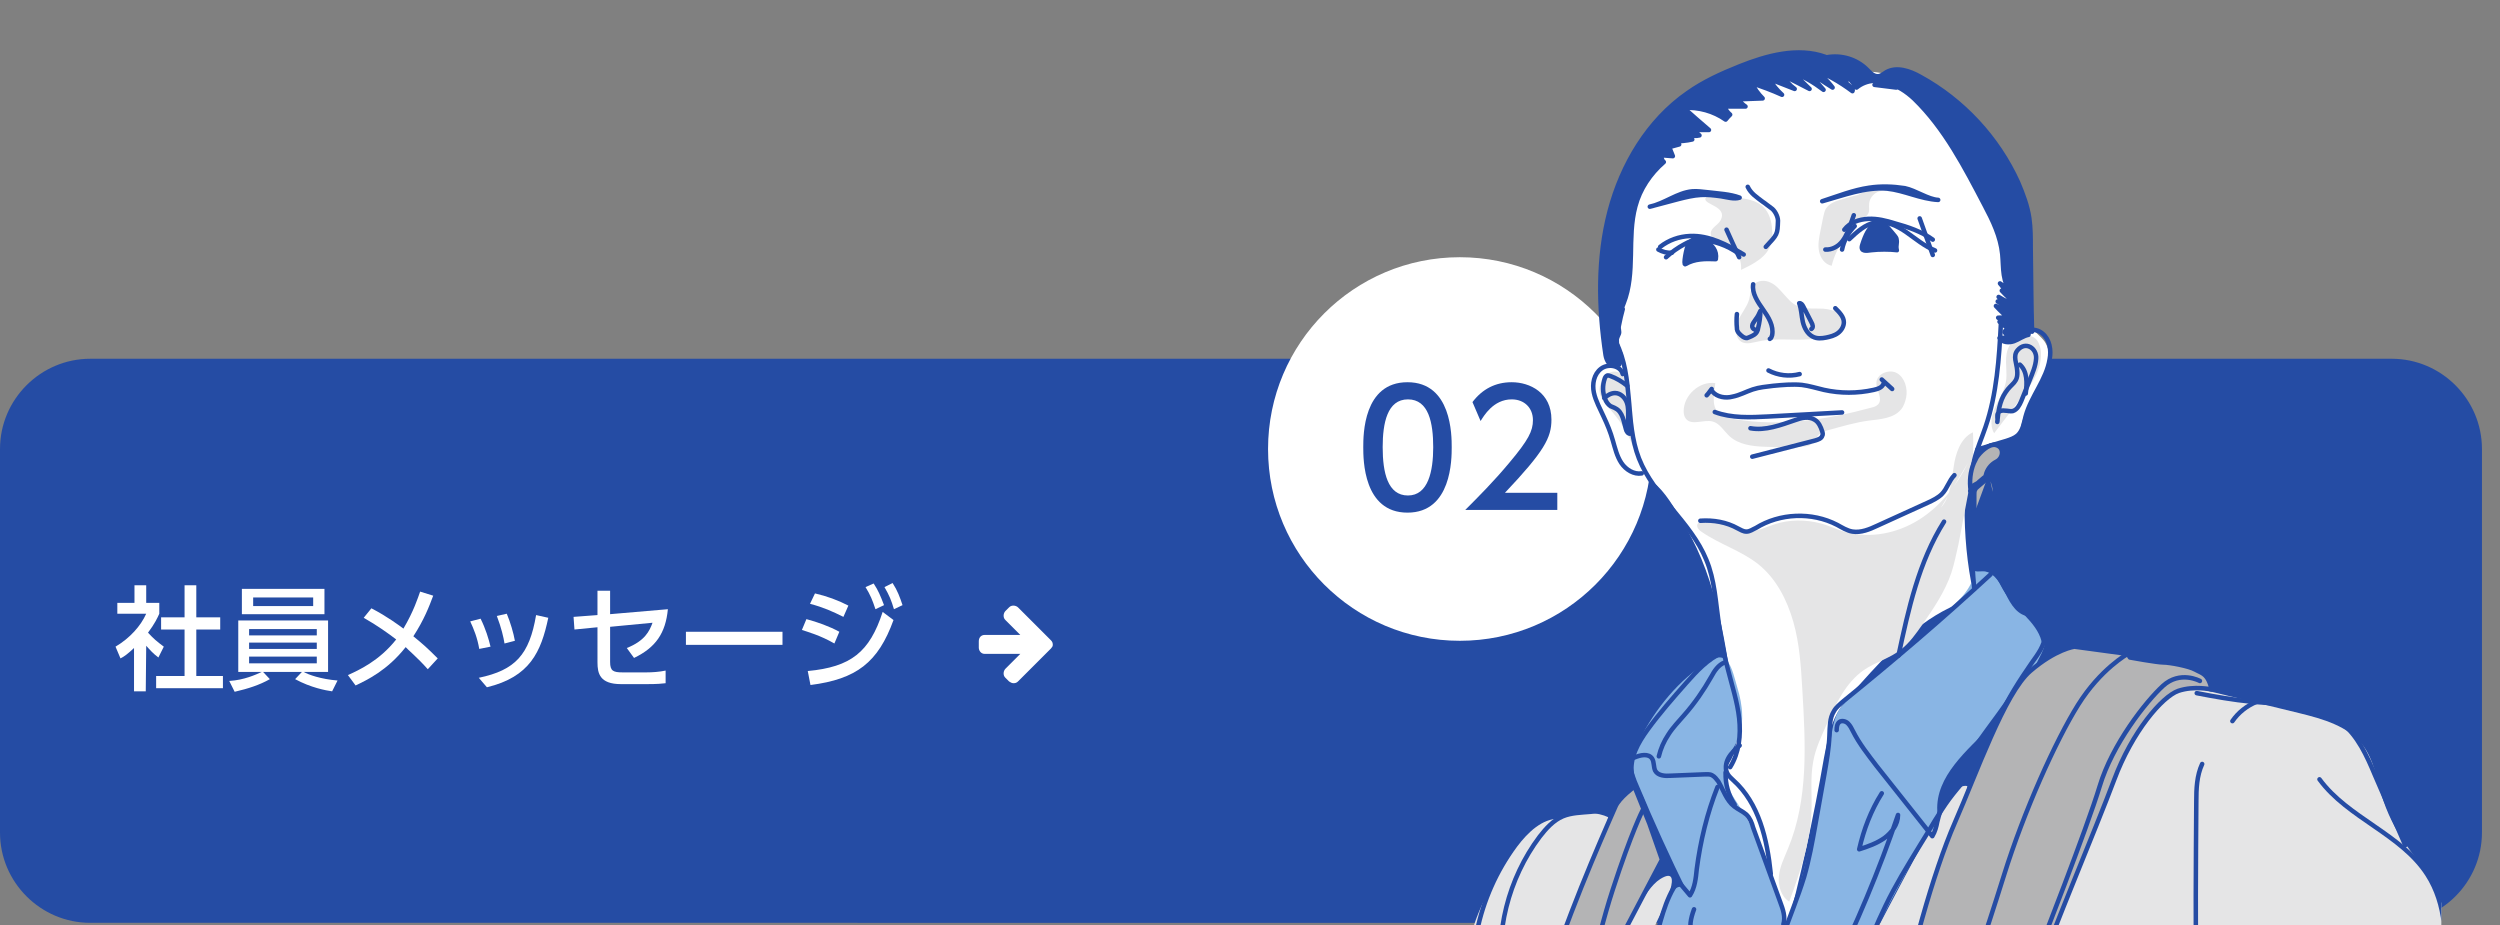 <?xml version="1.0" encoding="utf-8"?>
<!-- Generator: Adobe Illustrator 27.1.1, SVG Export Plug-In . SVG Version: 6.00 Build 0)  -->
<svg version="1.1" id="_レイヤー_2" xmlns="http://www.w3.org/2000/svg" xmlns:xlink="http://www.w3.org/1999/xlink" x="0px"
	 y="0px" viewBox="0 0 554 205" style="enable-background:new 0 0 554 205;" xml:space="preserve">
<rect x="0" y="0" width="554" height="205" fill="#808080" stroke="none"/>
<style type="text/css">
	.st0{fill:#254CA4;}
	.st1{fill:#FFFFFF;}
	.st2{clip-path:url(#SVGID_00000043442727705042977740000016672836710582872994_);}
	.st3{fill:#B4B4B5;}
	.st4{fill:#E5E5E6;}
	.st5{fill:#89B5E4;}
	.st6{fill:none;stroke:#FFF000;stroke-linecap:round;stroke-linejoin:round;}
	.st7{fill:none;stroke:#254CA4;stroke-linecap:round;stroke-linejoin:round;}
	.st8{fill:#254CA4;stroke:#254CA4;stroke-linecap:round;stroke-linejoin:round;}
	.st9{fill:#B4B4B5;stroke:#254CA4;stroke-linecap:round;stroke-linejoin:round;}
	.st10{fill:#254CA4;stroke:#254CA4;stroke-width:1.06;stroke-linecap:round;stroke-linejoin:round;}
	.st11{fill:#254CA4;stroke:#254CA4;stroke-width:0.87;stroke-linecap:round;stroke-linejoin:round;}
</style>
<g id="_レイヤー_2-2">
	<g>
		<path class="st0" d="M20,79.5h510c11,0,20,9,20,20v85c0,11-9,20-20,20H20c-11,0-20-9-20-20v-85C0,88.5,9,79.5,20,79.5z"/>
		<g>
			<path class="st1" d="M32.3,153.2h-2.6v-9.6c-1.5,1.4-2.2,1.9-3,2.3l-1.1-2.6c3.2-1.9,5.6-4.6,6.8-7.3H26v-2.4h3.8v-3.9h2.6v3.9
				h2.9v2.4c-0.4,0.9-1,2.2-2.5,4.2c1.3,1.4,1.9,1.9,3.5,3.1l-1.2,2.4c-1.2-0.9-1.8-1.6-2.7-2.6L32.3,153.2L32.3,153.2z M40.9,129.7
				h2.6v7.1h5.3v2.7h-5.3v10.3h5.9v2.7H34.6v-2.7h6.3v-10.3h-5.2v-2.7h5.2L40.9,129.7L40.9,129.7z"/>
			<path class="st1" d="M73.6,153.2c-1.4-0.2-4.7-0.8-8.2-2.7l1.5-1.6h-8.6l1.5,1.6c-2.3,1.3-4.8,2.1-7.8,2.8l-1.2-2.4
				c3.3-0.2,5.9-1.4,7.2-2h-5.2v-11.4h19.9v11.4h-5.4c1,0.6,3.8,1.6,7.5,1.9L73.6,153.2L73.6,153.2z M71.9,130.5v5.6H53.6v-5.6H71.9
				z M55.2,139.4v1.4h15v-1.4C70.2,139.4,55.2,139.4,55.2,139.4z M55.2,142.4v1.4h15v-1.4C70.2,142.4,55.2,142.4,55.2,142.4z
				 M55.2,145.5v1.5h15v-1.5C70.2,145.5,55.2,145.5,55.2,145.5z M56.1,132.4v1.9h13.3v-1.9H56.1z"/>
			<path class="st1" d="M82.3,134.8c3.5,1.8,6.3,3.9,7.1,4.5c2.3-3.9,3.2-6.8,3.7-8.2l2.9,0.9c-0.9,2.4-2,5.3-4.4,9
				c2.2,1.8,3.1,2.6,5.4,4.9l-2.2,2.4c-2.3-2.6-4.6-4.5-4.9-4.9c-4.1,5.2-8.6,7.3-11.1,8.5l-1.7-2.3c2.4-1.1,6.9-3.1,10.7-7.9
				c-1.7-1.3-4.2-3.1-7.2-4.8L82.3,134.8L82.3,134.8z"/>
			<path class="st1" d="M106.2,143.8c-0.4-2.4-1.2-4.4-2-6.1l2.3-0.6c1.1,2.2,1.8,4.5,2.2,6.2L106.2,143.8L106.2,143.8z
				 M106.1,150.2c8.1-1.7,11.2-5.1,12.7-13.9l2.7,0.6c-1.6,7.6-4.1,13.1-13.6,15.4L106.1,150.2L106.1,150.2z M111.8,142.6
				c-0.2-1.3-0.7-3.5-1.7-6.1l2.2-0.5c0.8,1.9,1.5,4.3,1.8,6L111.8,142.6L111.8,142.6z"/>
			<path class="st1" d="M127.3,139.5l-0.2-2.8l5.3-0.4v-5.4h2.8v5.2L148,135c-0.5,5.3-2.7,8.5-7.5,10.8l-1.6-2.2
				c4-1.6,5-3.7,5.7-5.6l-9.4,0.9v7.8c0,2,0.7,2.3,2.8,2.3h5.2c1.3,0,2.9-0.1,4.3-0.4l0,2.8c-0.8,0.1-1.9,0.2-4.1,0.2h-5.8
				c-4.7,0-5.2-2.4-5.2-4.8V139L127.3,139.5L127.3,139.5z"/>
			<path class="st1" d="M173.4,140v2.9H152V140H173.4z"/>
			<path class="st1" d="M184.9,142.6c-3.1-1.8-6-2.6-7.2-3l1-2.4c2.3,0.6,5.1,1.6,7.3,2.8L184.9,142.6L184.9,142.6z M179,148.7
				c9.6-0.9,13.7-4.2,16.6-13.1l2.4,1.8c-3.4,9.4-8.2,13.1-18.4,14.4L179,148.7L179,148.7z M186.9,136.7c-2.4-1.2-4.4-2.1-7.4-2.9
				l1.1-2.3c2.6,0.6,5.1,1.5,7.4,2.7L186.9,136.7L186.9,136.7z M193.6,129.3c1,1.5,1.5,2.7,2.3,4.8l-1.9,0.9
				c-0.7-2.1-1.1-3.1-2.2-4.9L193.6,129.3L193.6,129.3z M197.8,129.2c1.1,1.7,1.6,3.1,2.2,4.9l-1.9,0.9c-0.6-2-1-3-2.1-4.9
				L197.8,129.2L197.8,129.2z"/>
			<path class="st1" d="M232.9,143.7l-7.3,7.3c-0.3,0.3-0.6,0.4-1,0.4s-0.7-0.2-1-0.4l-0.8-0.8c-0.3-0.3-0.4-0.6-0.4-1
				s0.2-0.8,0.4-1l3.3-3.3h-7.9c-0.8,0-1.3-0.7-1.3-1.4v-1.4c0-0.8,0.5-1.4,1.3-1.4h7.9l-3.3-3.3c-0.3-0.3-0.4-0.6-0.4-1
				s0.2-0.8,0.4-1l0.8-0.8c0.3-0.3,0.6-0.4,1-0.4s0.8,0.2,1,0.4l7.3,7.3c0.3,0.3,0.4,0.6,0.4,1S233.1,143.4,232.9,143.7L232.9,143.7
				z"/>
		</g>
		<circle class="st1" cx="323.5" cy="99.5" r="42.5"/>
		<g>
			<path class="st0" d="M302.1,99.1c0-2.7,0-14.4,9.8-14.4s9.8,11.8,9.8,14.4s0,14.5-9.8,14.5S302.1,101.8,302.1,99.1z M317.6,99.1
				c0-5.4-1-10.6-5.6-10.6s-5.6,5.3-5.6,10.6c0,5.6,1.1,10.7,5.6,10.7S317.6,104.4,317.6,99.1z"/>
			<path class="st0" d="M345.1,109.2v3.8h-20.4c3-3,6.3-6.3,9.8-10.5c4.2-5,5.2-7,5.2-9.4c0-2.7-1.9-4.6-4.7-4.6
				c-4.1,0-6.2,3.7-6.9,4.8l-1.8-4.2c2.2-2.9,5.1-4.4,8.7-4.4c4,0,8.8,2.3,8.8,8.3c0,4-1.6,7-10.3,16.2L345.1,109.2L345.1,109.2z"/>
		</g>
		<g>
			<defs>
				<rect id="SVGID_1_" x="261" width="280" height="205"/>
			</defs>
			<clipPath id="SVGID_00000154393564681926591250000003285451425738821039_">
				<use xlink:href="#SVGID_1_"  style="overflow:visible;"/>
			</clipPath>
			<g style="clip-path:url(#SVGID_00000154393564681926591250000003285451425738821039_);">
				<g>
					<path class="st3" d="M540.6,344.5c-4.5,1.2-9.4,1.3-13.2,4c-1.7,1.1-3,2.7-4.7,3.8c-4.5,2.8-10.7,1.7-14.9,4.9
						c-1.3,1-2.5,2.4-4,2.4c-1.2,0-2.6-0.7-3.5,0.1c-0.7,0.6-0.7,1.6-0.6,2.5c0.2,4.2,0.4,8.4,0.6,12.5c0.2,3.2,0.3,6.5,0.8,9.6
						c0.3,1.9,0.7,3.8,0.7,5.8c0,2.1-0.5,4.2-0.9,6.2c-1.7,8.5-2.2,17.2-1.6,25.9c0.1,1.9,0.4,3.8,1.4,5.3c1.5,2.3,4.4,3.1,6.3,5
						c1.4,1.5,2.2,3.5,3.3,5.2c3.5,5.5,10.2,7.8,16.5,8.7c3.5,0.5,7.2,0.6,10.6-0.3c2.8-0.8,5.5-2.2,8.2-3.5
						c5.9-2.8,12.3-4.5,18.7-5.1c0.8-0.1,1.7-0.2,2.1-0.8c0.4-0.5,0.4-1.3,0.3-2c-0.5-3.7-2.5-7.2-2.5-10.9c0-2.7,1-5.3,1.5-8
						c0.6-3.3,0.5-6.6,0.5-10c0-10,0.7-20,2.3-29.9c1.2,0.1,1.7,1.8,1.8,3c1.8,15.2,3.2,30.5,4.2,45.8c1.8,0.1,3.4-1.4,4-3.1
						s0.4-3.6,0.2-5.5c-1.7-14.5-3.9-28.9-6.7-43.3c-0.2-1-0.4-2-0.9-3c-0.6-1.1-1.5-1.9-2.2-2.9c-3.8-5.5,0-13.8-3.4-19.6
						c-1.3-2.2-3.5-3.8-5-5.8c-1-1.3-1.4-5.6-2.4-6.4c-1.7-1.3-3.5,1.3-5.2,2.6C549.3,340.7,545.2,343.2,540.6,344.5L540.6,344.5z"
						/>
					<path class="st4" d="M569.8,309.1c-2.3-10-5.2-19.9-8.7-29.5c-1-5.7-2-11.4-3-17.1c-1.6-9.1-3.5-18.6-9.5-25.6
						c-2.4-2.7-5.4-5.1-6.9-8.4c-0.8-1.7-1.1-3.6-1.2-5.5c-0.5-8.4,2.9-17.3-0.2-25.1c-1.6-4-4.7-7.2-7.2-10.8
						c-2.4-3.4-4.2-7.1-5.4-11.1c-1.1-3.7-1.7-7.6-4-10.7c-3.2-4.4-9-6-14.3-7.3c-6.6-1.6-13.1-3.2-19.7-4.8
						c-1.9-0.5-3.9-0.9-5.8-0.7c-3.1,0.3-5.8,2.3-7.9,4.6c-4.5,4.9-7.1,11.4-9.5,17.6c-7.5,19.2-15,38.5-22.5,57.7
						c-1.6,4.2-3.9,9-8.4,10c1.7,5.9-2.8,13-4.7,18.5c-0.5,1.6-4.3,12.4-4.7,16.2c-1.3,4.4-2.6,8.8-4,13.2c-0.5,1.5-0.9,3.1-0.6,4.7
						c0.4,1.6,1.6,2.9,2.6,4.2c7.3,8.8,10.1,20.4,11.7,31.8s2.2,22.9,6,33.7c-3.7,3.6-11.1,0.9-11.6-4.2c-0.1-1,0-2-0.4-3
						c-1.3-3.4-6.6-1.9-9.6-3.9c-2.5-1.6-2.7-5.1-3.5-8s-3.5-6.1-6.2-4.8c-1,0.5-1.6,1.4-2.6,1.9c-1.4,0.6-3,0-4.4-0.6
						c-0.7-0.3-1.5-0.6-2.5-0.8c-1.8-2.1-3.3-4.8-4.5-7.2c-0.9-1.8-1.9-3.8-3.1-5.5c0,0,0.1,0,0.1-0.1c1.2-1.4,0.9-3.5,0-5.2
						c-0.9-1.6-2.1-3-2.6-4.8c-1.1-3.9,1.4-9.1-1.8-11.5c-1.1-0.8-2.8-1.2-3-2.5c-0.2-1.1,0.9-2,1.9-2.6c3.4-2.2,7.3-4.5,11.4-3.7
						c1.5,0.3,2.8,1,4.3,1c3.3-9.7,6.7-19.3,10-29c1-2.8,1.9-5.6,1.8-8.6c-0.2-4.2-2.7-8.8-0.5-12.3c1.1-1.8,3.1-2.7,4.5-4.3
						c3.1-3.8,1.3-9.4,0.8-14.3c-0.5-5.2,0.8-10.4,2.1-15.5c1.9-7.1,4.1-14.2,6.4-21.1c2.1-6.4,6-13.3,7.1-19.9
						c-4-0.9-8.4,9.9-10,12.8c-10.3,19.1-20.2,38.4-30,57.8c-2,4-4,7.9-5.6,12.1c-1.1,3.1-2,6.3-2.6,9.6c-0.4,2.4-0.7,4.8-1.4,7
						c-0.6,1.9-1.4,3.6-2.1,5.5c-3.6,8.6-5.3,17.9-7.4,26.9c-0.3,1.2-0.6,2.3-1.1,3.4c-1.1-1.6-2.4-3.1-3.7-4.5
						c-9.2-11-16.6-23.5-23.9-35.8c-0.8-1.4-1.6-2.8-1.9-4.4c-0.6-4.4,3.4-7.7,6.2-11.2c2.7-3.4,4.4-7.6,4.8-11.9
						c0.2-2.7,0-5.4,0.4-8.1c0.7-4.7,3.4-8.9,5-13.4c1.9-5.4,2.2-11.3,4.8-16.5c0.9-1.8,6-12.2,0.4-8.7c-3.8,2.4-7,10.9-9.2,14.7
						c-6,10.2-11.8,20.6-17.2,31.1c-0.9,1.7-1.8,3.5-2.3,5.3c-0.8,2.7-0.8,5.6-0.8,8.4c0,7.2,0,14.5,1.9,21.5c0.5,1.6,1,3.2,1.1,4.9
						c0.1,4.1-2.8,8.1-1.5,12c1.7,0,3,1.4,4.1,2.8c3.8,5,6.5,10.8,8,16.9c-1.2,4.4,0,9.2,0.2,13.8c0.2,4.2-0.5,8.5-2,12.5
						c0,0.1-4.6,1.4-5.2,1.7c-1.7,1-3.2,2.3-4.4,3.8c-2.6,3.3-3.1,6.6-3.3,10.7c-0.1,3.2-1.8,6.3-5.5,6.2c-4.1-0.2-6.9-5.6-10-7.9
						c-3.9-2.8-7.1-6.4-10.3-9.9c-0.2,3.6-0.5,7.1-0.7,10.7c-0.1,1.5-0.2,3.1,0.5,4.5c0.6,1.2,1.8,1.9,2.8,2.8
						c3.6,3.2,5.2,8,7.8,12.1c2.6,4.1,7.3,7.7,11.9,6.3c1,1.2,0.8,3.1,0.6,4.6c-2.6,16.6-5.5,33.2-8.4,49.8
						c4.4,1.2,9.1,1.6,13.6,1.1c1.6-0.2,3.3-0.5,4.7-1.2c1.8-0.9,3.2-2.5,4.4-4.1c1.8-2.4,3.3-5,4.7-7.6c0,0,0.1,0,0.2,0.1
						c4,4.8,9.6,8,15.6,9.9c6.8,2.2,14.1,2.7,21.2,3c24.6,1,49.2-0.2,73.7-1.4c16.8-0.9,34-1.8,49.3-8.8c0.8-0.3,1.6-0.8,1.8-1.6
						c0.1-0.5-0.1-1-0.3-1.5c-5-12.4-10.5-24.7-16.5-36.6c-0.5-1-1-2-1.9-2.8c-0.8-0.7-1.8-1.1-2.8-1.5c-6.2-2.4-12.5-4.8-18.7-7.2
						c-2.1-0.8-4.2-1.6-6.4-2.1c0-0.1,0-0.2,0-0.4c4.6-3.6,10.1-6.1,15.9-6.2s11.8,2.6,14.8,7.5c-0.1-3.3-0.2-6.6-0.4-9.9
						c0-0.7,0-1.3,0.2-2c0.8-2.2,3.8-2.4,6.1-2s5.1,0.9,6.6-0.9c0.8-1,0.9-2.4,1.8-3.4c1.7-2,4.9-0.9,7.5-1.3
						c4.3-0.6,6.8-5.3,10.8-7.1c2.3-1,4.9-1.1,7.3-1.5c7.3-1.3,13.3-6.1,19-10.8c2.5-2.1,5.1-4.2,6.6-7c1-1.9,1.6-4.1,2.5-6
						c0.9-2,2.3-3.8,2.7-5.9C570.6,312.7,570.2,310.9,569.8,309.1L569.8,309.1z"/>
					<path class="st1" d="M354.2,84.7c0.6-2.4,2-4.4,3-6.7c2.7-6.2,1.8-13.3,2-20c0.3-14.2,5.9-29.3,18.1-36.6
						c8.9-5.3,19.8-5.8,30.2-5.8c3.7,0,7.5,0.1,11.1,0.9c8.5,1.9,15.7,8.1,20.2,15.6s6.5,16.2,7.1,25c0.4,5.5,0.6,11.7,4.4,15.7
						c0.9,1,2,1.8,2.8,2.9c1.7,2.6,1,6.1-0.5,8.9c-1.4,2.8-3.5,5.3-4.3,8.3c-0.4,1.3-0.5,2.9-1.5,3.8c-1.4,1.3-3.6,1-5.5,1.5
						c-4.4,1.2-5.7,6.7-5.9,11.3c-0.2,6.5,0.2,13.1,1.4,19.5c0.1,0.8,0.3,1.6,0.1,2.3c-0.4,1.4-2,2.1-3.4,2.7
						c-8.6,3.7-15.2,10.8-21.4,17.7c-2.1,2.3-4.2,4.6-5.5,7.4c-1.3,2.8-1.8,5.8-2.4,8.8c-2.3,13.3-5.2,26.5-8.7,39.5
						c-2.6-10-5.3-20.1-10.9-28.8c-1.4-2.2-3.1-4.6-2.5-7.1c0.3-1.2,1-2.2,1.6-3.3c1.7-3.5,1.2-7.5,0.7-11.4
						c-1.9-13.8-3.8-27.9-10.8-39.9c-1.8-3-3.8-6.8-6.3-9.2c-1.8-1.8-4.1-2-6.1-3.4C356.1,100.9,352.7,90.5,354.2,84.7L354.2,84.7z"
						/>
					<path class="st5" d="M363.4,163.8c-0.9,1.7-1.6,3.5-1.6,5.4c0,1.7,0.7,3.4,1.4,5c3.3,7.9,6.9,15.8,10.7,23.5c0-1-1.4-1.5-2.3-1
						c-0.9,0.5-1.3,1.5-1.7,2.4c-4.3,10.3-8.6,20.7-10.8,31.6c-1.4,7.2-2,14.9-5.6,21.3c-2.5,4.4-6.5,8.6-5.9,13.5
						c0.3,2.1,1.3,3.9,2.4,5.7c7.9,13.2,16.9,25.8,26.9,37.4c4-16.7,8.8-33.1,13.5-49.6c1.1-3.8,2.2-7.6,3.6-11.3
						c1.8-4.6,4.2-9,6.5-13.4c8.9-16.6,17.8-33.3,26.7-50c1.9,0.2,2.2-2.7,2.1-4.6c-0.4-7.7,6.6-13.4,12-18.9
						c4.5-4.7,8.3-10.1,11.1-16c0.3-0.7,0.7-1.5,0.7-2.3c0-1.1-0.6-2-1.2-2.9c-3.9-5.8-8-11.8-14.3-14.8c0.6,4.3-3,8-6.3,10.9
						c-7,6.2-14,12.4-21,18.6c-1,0.9-2,1.8-2.7,2.9c-1.1,1.8-1.5,4-1.8,6.1c-2.2,14.8-5.6,29.5-10.2,43.7
						c-1.1-10.2-4.8-20.1-10.4-28.7c-1.7-2.6-3.7-5.4-3.1-8.4c0.4-2,1.8-3.6,2.7-5.4c1.9-3.8,1.4-8.2,0.2-12.1
						c-1.2-4.1-1.9-8.6-6.3-5.9C372.1,150.5,366.8,157.1,363.4,163.8L363.4,163.8z"/>
					<path class="st4" d="M338.9,183.9c-1.5,1.3-2.5,3-3.6,4.6c-4.5,7.1-9.2,14.5-10,22.8c-0.8,7.5,1.6,14.9,1.6,22.4
						c0,7.2-2.1,14.2-3.5,21.3c-2.5,12.9-2.6,26.2-0.3,39.1c0.2,1.3,0.8,2.9,2.1,3.1c2.2,0.4,2.9-3.2,5-4.1c0.6-0.2,1.3-0.2,1.8-0.5
						c0.6-0.3,0.9-1,1.2-1.6c3.1-6.6,3.5-14,4-21.2c0.1-1.1,0.1-2.2-0.2-3.2c-0.3-1.2-1-2.1-1.6-3.2c-1.5-3.1-0.9-7.1,1.3-9.7
						c0.6-0.7,1.2-1.2,1.7-2c0.6-0.9,0.8-1.9,1-3c1-5.3,1.6-10.7,1.6-16.2c0-2.9-0.1-5.7,0.3-8.6c0.5-2.9,1.5-5.8,2.5-8.5
						c4.1-11.1,10.1-22.8,12.6-34.3C351.8,178.9,342.8,180.4,338.9,183.9L338.9,183.9z"/>
					<path class="st1" d="M351.5,334.4c0.4-4.5,0.7-8.9,0.9-13.4c0.1-2.3,0.2-4.6-0.2-6.9c-0.4-2.2-1.1-4.3-1.9-6.4
						c-1.5-3.8-3.1-7.6-4.8-11.3c-0.4-0.9-0.9-1.9-1.7-2.5c-1-0.7-2.3-0.8-3.5-0.9c-2.7-0.2-5.5-0.4-8.2-0.5c-0.8,0-1.7-0.1-2.3,0.5
						c-0.9,0.9-0.3,2.4-1,3.5c-0.6,0.9-1.9,1-3,1c-1.9,0.1-3.9,0.5-5.5,1.6c-1.6,1.1-2.6,3.1-2.1,5c0.1,0.6,0.4,1.2,0.2,1.7
						c-0.2,0.4-0.5,0.6-0.9,0.7c-1.7,0.6-3.9-0.1-5.4,1c-2,1.4-1.2,4.7-2.4,6.9c-0.5,0.9-1.3,1.6-1.8,2.5c-0.6,1.2-0.5,2.5-0.7,3.8
						c-0.4,2.8-2.1,5.2-3.4,7.7c-0.5,0.9-1,1.8-1,2.9c0,2.4,2.4,4,4.2,5.5c4.9,4,7.7,10.2,12.5,14.3c2.6,2.2,5.7,3.7,7.6,6.5
						c1.1,1.5,1.8,3.4,3.4,4.4c2,1.3,4.8,0.5,6.7-0.9s3.5-3.3,5.5-4.6c-1.7-0.8-4,0.1-5.5-1c-1.1-0.8-1.3-2.3-1.4-3.6
						c-0.1-1.5-0.2-3.1,0.7-4.3c1.1-1.4,3.3-1.9,3.7-3.6c0.5-2-2.1-3.6-2.4-5.6c-0.3-1.7,0.9-3.5,0.3-5.1c-0.4-1.1-1.7-1.9-1.6-3.1
						c0-0.6,0.4-1.1,0.8-1.6c1.6-2.4,2.2-5.5,1.6-8.3c0.4,1.8,4.2-1.4,4.4-2C345.4,323.9,348.4,329.3,351.5,334.4L351.5,334.4z"/>
					<path class="st1" d="M427.7,307.6c-1.3-3.6-2.2-8-5.6-9.8c-2.4-1.3-5.3-0.9-8-0.4c-2.6,0.5-5.3,0.9-7.9,1.4
						c-1.2,0.2-2.4,0.4-3.5,0.1c-1.2-0.3-2.2-1.2-3.4-1.7c-2.5-0.9-5.3,0.4-7.6,1.7c-1.5,0.8-3,1.6-4.4,2.4c-0.5,0.3-1,0.6-1.4,1.1
						c-0.9,1.4,0.4,3.2,1.8,4.1s3.1,2,3.1,3.6c0,0.5-0.1,1.1,0.1,1.6c0.2,0.4,0.6,0.6,0.7,1c0.2,0.5-0.1,1.1-0.3,1.6
						c-0.8,1.8-0.6,4,0.3,5.7c0.5,1,1.4,1.8,1.7,2.9c0.3,0.8,0.2,1.7,0.5,2.5c0.3,1.1,1,2,1.7,2.9c1.8,2.8,2.6,6.1,4.3,9
						c1.6,2.9,4.6,5.6,7.9,5.1c2.5-0.3,5-2.3,7.3-1.2c2.1,1,2.4,3.7,2.7,6c0.4,2.5,1.4,5,3.4,6.4c1.8,1.2,4,1.5,6.1,1.6
						c3.5,0.2,6.9,0.3,10.4,0.4c0.4,0,0.8,0,1.2-0.1c0.9-0.3,1.4-1.4,1.4-2.4s-0.5-1.9-0.8-2.9c-0.7-2-1.1-4.1-1.4-6.2
						c0-6.7-2.3-14.1-3.3-20.7c-0.5-2.8-0.5-5.4-2.2-7.7C430.5,313.1,428.8,310.7,427.7,307.6L427.7,307.6z"/>
					<path class="st5" d="M429.7,356.2c0.1,2.1,0.6,4.2,1.4,6.1c0.5,1.2,1.2,2.4,2.2,3.2c1.3,1,3,1.2,4.7,1s3.2-0.8,4.7-1.4
						c0.1-1.1-0.4-2.2-0.9-3.2c-1-2.1-1.5-5.1-3.9-5.7C437.1,356.1,429.7,356.5,429.7,356.2z"/>
					<path class="st6" d="M372.7,314.7c0-0.6,0.1-1.5,0.8-1.5c0.2,0,0.4,0.1,0.5,0.2c1.8,1,5.5,6.2,3.1,7.8
						C373.7,323.6,372.8,316.3,372.7,314.7z"/>
					<path class="st1" d="M379.7,271c-0.1,0.6-0.8,0.9-1.4,0.8s-1.1-0.5-1.4-0.9c-1.2-1.3-1.7-3.2-1.4-4.9c0.1-0.4,0.2-0.7,0.4-1
						c0.3-0.3,0.8-0.4,1.2-0.5c1-0.2,2.2-0.2,2.7,0.6c0.2,0.4,0.3,0.8,0.3,1.3c0.1,1.3,0.1,2.6,0.2,4c0,0.6,0,1.4-0.6,1.7
						c-0.8,0.4-1.5-0.5-2-1.2"/>
					<path class="st1" d="M385.7,240.7c-0.1,0.7-0.7,1.3-1.3,1.7s-1.4,0.5-2.1,0.6c-0.2,0-0.5,0.1-0.7-0.1c-0.1-0.1-0.2-0.3-0.2-0.5
						c-0.3-2.1,0.3-4.2,1.6-5.9c0.5-0.6,1.4-1.1,1.9-0.6c0.1,0.1,0.2,0.3,0.2,0.5c0.6,2.1,0.5,4.4-0.4,6.5"/>
					<path class="st5" d="M325.7,361.1c-2.2-1.9-2.9-5-4.3-7.5c-1.3-2.5-3.3-4.6-5.7-6.1c-1.3,2.6-1.1,5.6-0.2,8.4
						c0.9,2.7,2.6,5.1,4.2,7.5c1.3,1.9,2.6,3.9,4,5.8c1.5,2.2,3.4,4.6,6,4.8c2.6,0.1,4.8-2,6.5-4c1.6-1.9,5.2-8.4,0.4-8
						C332.6,362.2,329.4,364.4,325.7,361.1L325.7,361.1z"/>
					<path class="st4" d="M357.2,82.4c-0.7,0.2-1.2,0.7-1.6,1.2c-0.5,0.6-1,1.4-1.1,2.2c-0.4,2.1,1.4,3.9,2.8,5.5
						c1.9,2.2,3.5,4.8,4.5,7.5c0.4-3.9-0.1-7.8-0.6-11.7C360.9,85.3,359.8,81.8,357.2,82.4L357.2,82.4z"/>
					<path class="st4" d="M450.9,74.9c0.8,0.6,1.1,1.6,1.3,2.5c0.3,2-0.2,4.1-1.1,5.9c-0.9,1.8-2.1,3.5-3.4,5.1
						c-1.9,2.5-3.9,5.1-5.8,7.6c-1.1-1.8-0.5-4.2,0.4-6.1s2.1-3.8,2.3-5.9c0.2-2.3-0.6-5.2,0.7-7.4C446.3,75,449.1,73.6,450.9,74.9
						L450.9,74.9z"/>
					<path class="st4" d="M436.1,102.6c-2.5,5-6.1,9.6-10.9,12.6c-4.8,3-10.8,4.2-16.2,2.7c-1.9-0.5-3.6-1.4-5.5-1.9
						c-3.4-0.9-7-0.9-10.3,0.2c-1.9,0.6-3.7,1.6-5.7,1.5c-3.7-0.2-7.2-3.9-10.6-2.2c-0.4,0.2-0.7,0.4-0.8,0.8
						c-0.1,0.6,0.4,1.2,0.9,1.5c4,2.8,8.8,4.2,12.6,7.2c4,3.2,6.4,7.9,7.8,12.8s1.7,10,2,15.1c0.7,11.9,1.4,24.2-3.2,35.2
						c-0.8,2-1.8,3.9-2,6.1c-0.2,2.1,0.5,4.5,2.3,5.6c2.3-6.3,4.6-12.8,4.9-19.5c0.2-3.9-0.3-7.8,0.4-11.5c0.5-2.9,1.8-5.6,3-8.3
						c2-4.5,4.2-9.2,8.2-12c2.6-1.8,5.8-2.6,8.3-4.6c1.9-1.5,3.3-3.5,4.7-5.5c2.5-3.6,5-7.3,6.4-11.4c0.7-2.1,1.1-4.3,1.6-6.4
						c0.4-2.1,0.8-4.2,1.2-6.3c1.2-6.1,2.4-12.3,2-18.5c-2.8,1.3-3.9,4.8-4.3,7.9c-0.5,3.1-0.7,6.5-2.8,8.8"/>
					<path class="st4" d="M380.1,84.9c-3.5-0.5-7,2.7-7,6.2c0,0.6,0.1,1.2,0.5,1.7c1.3,1.6,3.9,0.1,5.9,0.6c1.6,0.4,2.5,2.1,3.8,3.3
						c2,1.8,4.9,2.2,7.7,2.3c2.6,0.1,5.3,0.2,7.9,0c1,0,2.1-0.1,2.8-0.8c0.5-0.5,0.8-1.3,1.3-1.8c0.6-0.6,1.4-0.9,2.2-1.1
						c3-0.8,5.9-1.7,9-2.1c2.5-0.3,5.5-0.5,7.1-2.5c0.6-0.7,0.9-1.7,1.1-2.6c0.4-2-0.3-4.4-2-5.4s-4.6,0.1-4.6,2.2
						c0,1.6,1.5,3.5,0.4,4.7c-0.4,0.4-0.9,0.6-1.4,0.7c-9.9,2.7-20.2,4.3-30.3,2.6c-1.2-0.2-2.6-0.5-3.5-1.3
						C379,90,380,86.9,380.1,84.9L380.1,84.9z"/>
					<path class="st4" d="M406.9,68.2c0.7,0.7,1.1,1.7,1,2.7c-0.3,2.4-2.9,3.7-5.3,4.1c-4.3,0.7-8.8-0.3-13.1,0.7
						c-1.1,0.2-2.2,0.6-3.3,0.2c-1.7-0.7-1.8-3.1-1.1-4.7c0.7-1.7,2-3.1,2.5-4.8c0.3-1.1,0.3-2.4,1-3.3c0.9-1,2.5-1.1,3.7-0.5
						c1.2,0.5,2.1,1.6,3,2.6c0.9,1,1.8,2.1,3,2.6c1.8,0.8,3.8,0.5,5.7,0.6c1.3,0.1,2.6,0.4,3.5,1.2c0.9,0.9,1.3,2.4,0.5,3.4
						c-0.5,0.7-1.3,1-2.1,1.2c-1.8,0.5-3.8,0.7-5.6,0.5"/>
					<path class="st4" d="M385.9,43.9c1.8,0.3,3.6,0.7,4.9,2c1.3,1.3,1.8,3.2,1.9,5c0.1,1,0.1,2.1-0.2,3c-0.8,3-3.9,4.6-6.7,5.9
						c0.3-2.5-1.4-5.2-3.8-6c-0.6-0.2-1.2-0.3-1.8-0.6s-1.1-0.8-1.1-1.5c0-1.2,1.6-1.8,2.2-2.9c1.6-3.1-3.7-3.4-3.4-4.8
						C378.5,42.2,384.8,43.7,385.9,43.9L385.9,43.9z"/>
					<path class="st4" d="M414.9,42.5c-2.5,0.5-5,1.1-7.5,1.9c-1,0.3-2,0.8-2.6,1.6c-0.5,0.6-0.6,1.4-0.8,2.2c-0.2,1-0.4,2-0.6,3
						c-0.3,1.5-0.6,3-0.3,4.5c0.3,1.5,1.3,2.9,2.8,3.2c0.5-2.2,1.6-4.2,2.7-6.2c0.9-1.7,2-3.4,3.7-4.2c0.6-0.3,1.2-0.4,1.6-1
						c0.5-0.7,0.2-1.6,0.3-2.4c0.1-1.4,1.4-2.7,2.8-2.8c-2.1-0.5-4.4,0-6,1.5"/>
					<path class="st4" d="M348.8,312.6c0.2-2.2-0.5-4.5-1.3-6.6c-0.6-1.8-1.4-3.8-3.2-4.6c-1.7-0.8-4.4,0.8-3.6,2.6
						c-1.9-0.3-3.8,0.6-5,2c-1.3,1.4-2.1,3.2-2.9,4.9c-3.3,7.2-7.2,14.1-11.6,20.7c-1.4,2-3.4,4.3-5.8,3.6c-1-0.3-2-1.1-3-0.7
						c-0.8,0.4-1.1,1.5-0.8,2.3c0.3,0.9,1,1.5,1.7,2.1c2.3,2,4.5,3.9,6.8,5.9c1.9,1.6,3.9,3.3,6.3,3.9c4.2,1.1,9-1.9,9.9-6.2
						c0.2-1.2,0.2-2.5-0.5-3.5c-0.3-0.4-0.7-0.8-0.8-1.3c-0.2-0.7,0.3-1.4,0.5-2c0.8-2.4-1.4-4.8-1.5-7.4c-0.1-2.4,1.4-4.2,2.8-5.9
						c0.8-1,3-5.1,3.9-5.5c1.4-0.6,2.6,1.4,4.2,1.1C347.3,317.7,348.6,314.6,348.8,312.6L348.8,312.6z"/>
					<path class="st4" d="M409.6,314.8c-0.6,0.8-1.6,1.1-2.4,1.7c-0.8,0.6-1.3,1.9-0.6,2.5c2.7,0.6,5.8,1.6,6.4,4.3
						c0.5,2.6-1.9,4.9-4.2,6.1s-5.1,2.4-6.2,4.8c-1.1,2.4-0.1,5.2,1.5,7.2c0.6,0.7,1.5,1.5,2.4,1.1c0.7-0.3,1-1.1,1.6-1.6
						c1.4-1.3,3.7-0.2,5.2,1c3.6,3.2,6.1,7.5,9.9,10.4c3.8,2.9,10,3.8,13,0c0.8-1,1.3-2.5,1-3.7c-0.8-2.8-4.5-3.1-7.2-3.8
						c-4.4-1.1-8.2-4.4-10.3-8.4s-2.7-8.8-2.2-13.3c0.1-0.8,0.2-1.6,0-2.4c-0.3-1.4-1.4-2.4-2.1-3.6c-2.5-4.4,3-12.4-3.2-14.6
						C403.7,299.5,411.1,312.8,409.6,314.8L409.6,314.8z"/>
					<path class="st7" d="M358.1,75.8c4,7.9,1.9,17.6,5.1,25.8c3.3,8.4,11.5,14.1,14.9,22.4c1.9,4.5,2.1,9.5,2.8,14.3
						c0.5,3.4,1.1,6.7,2,10c0.9,3.6,2.1,7.2,2.5,10.9c0.4,3.7,0,7.6-2,10.8"/>
					<path class="st7" d="M443.4,71.7c-0.4,7.7-0.9,15.6-3.4,22.9c-0.8,2.4-1.9,4.8-2.5,7.3c-0.5,2.5-0.6,5.1-0.6,7.6
						c0,7-0.1,14,0.6,21"/>
					<path class="st7" d="M447.4,74.9c0.6-2,3.6-2.4,5.2-1c1.6,1.3,2,3.7,1.6,5.7c-0.7,4.5-4.1,8.2-5.3,12.6
						c-0.4,1.5-0.6,3.2-1.8,4.3c-0.7,0.6-1.6,0.9-2.5,1.2c-2.1,0.6-4.3,1.3-6.4,1.9"/>
					<path class="st7" d="M451.2,79.5c-0.1,1.6-0.8,3.2-1.4,4.7c-0.6,1.6-1.3,3.1-1.9,4.7c-0.4,0.9-0.9,1.9-1.9,2.2
						c-0.5,0.1-1.1-0.1-1.7-0.1c-0.5-0.1-1.2,0-1.5,0.5c-0.4,0.6,0,1.3-0.2,2c0.2-2.2,0.5-4.6,1.8-6.5c1.4-2.2,2.9-2.1,2.6-5
						c-0.1-1.5-1-3.1,0.1-4.4C448.9,75.5,451.4,77.2,451.2,79.5z"/>
					<path class="st7" d="M447.6,80.8c1.7,1.5,1.6,4.1,1.3,6.4"/>
					<path class="st7" d="M359.6,82.9c-0.5-1.9-3.2-2.4-4.8-1.2s-2,3.4-1.6,5.3c0.4,1.9,1.4,3.6,2.2,5.4c0.8,1.7,1.5,3.4,2,5.2
						c0.5,1.7,0.9,3.5,1.9,5c1,1.5,2.8,2.6,4.5,2.3"/>
					<path class="st7" d="M360.6,85.5c-1.1-0.9-2.4-1.7-3.8-2.2c-0.2-0.1-0.4-0.1-0.6-0.1c-0.3,0.1-0.5,0.4-0.6,0.7
						c-0.5,1.5-0.5,3.1,0.1,4.5c0.2,0.6,0.6,1.2,1.2,1.6c0.4,0.2,0.8,0.3,1.1,0.5c1.6,0.8,1.8,2.9,2.3,4.6c0.1,0.5,0.5,1.1,1,1
						c-0.5-1.1-0.5-2.3-0.5-3.4c0-1.2,0.1-2.4-0.3-3.5c-0.4-1.1-1.4-2.1-2.6-2.1c-0.9,0-1.7,0.5-2.4,1.1"/>
					<path class="st7" d="M363.2,41.9c-2.6,5.7-3.5,12.2-2.5,18.4c0.1,0.7,0.2,1.3,0.2,2"/>
					<path class="st7" d="M359.6,68.5c-0.3,1.1-0.6,2.3-0.8,3.4c-0.5,2.2-1,4.7,0.3,6.5"/>
					<g>
						<path class="st8" d="M415.4,18.8l4.8,0.6c-0.6-0.5-1.5-0.7-2.2-0.5c0.2-0.1,0.2-0.3,0.1-0.5C417.2,18.2,416.3,18.3,415.4,18.8
							z"/>
						<path class="st8" d="M450,54.8c0-2.2,0-4.3-0.3-6.4c-0.4-2.8-1.4-5.4-2.5-8c-4.5-9.9-12.2-18.2-21.7-23.4
							c-2.3-1.3-5.2-2.3-7.5-1c-0.6,0.4-1.2,0.9-1.9,0.9c-1,0-1.7-0.8-2.4-1.5c-2.3-2.3-5.7-3.3-8.9-2.7c-0.1,0-0.2-0.1-0.3-0.1
							c-6.1-2.2-13-0.3-19,2.1c-4,1.6-8,3.4-11.5,5.9c-8.8,6.1-14.6,15.9-17.3,26.2c-2.7,10.3-2.5,21.3-0.9,31.9
							c0.2,1.2,1,2.7,2.1,2.1c0.2-0.1,0.4-0.3,0.6-0.3c0.1,0,0.3,0.1,0.3,0.3c1-1.6-1.1-3.9-0.5-5.8c0.1-0.5,0.5-0.9,0.5-1.4
							c0-0.4-0.1-0.8-0.2-1.2c-0.4-1.8,0.6-3.5,1.2-5.2c2.7-6.8,0.7-14.5,2.6-21.5c1-3.8,3.3-7.2,6.3-9.8c-0.4-0.3-0.6-1-0.5-1.5
							c0.8,0.1,1.6,0.1,2.5,0.2c-0.3-0.7-0.5-1.3-0.8-2c0.7-0.2,1.5-0.4,2.2-0.6c-0.3-0.2-0.6-0.5-1-0.7c1.3,0,2.6-0.1,3.9-0.4
							c-0.4-0.2-0.7-0.6-0.8-1c0.8,0.2,1.6,0.3,2.4,0.1c-0.4-0.3-0.8-0.7-1-1.2c1,0,2.1,0,3.1,0c-1.9-1.6-3.8-3.3-5.6-4.9
							c3.3-0.2,6.6,0.7,9.3,2.6c0.3-0.4,0.6-0.7,1-1.1c-0.6-0.5-1-1.1-1.3-1.8c1.6,0,3.1,0,4.7,0c-0.6-0.4-1.2-1-1.6-1.6
							c1.8-0.1,3.6-0.1,5.4-0.2c-1-1-1.8-2.1-2.4-3.4c2.3,0.8,4.5,1.6,6.7,2.6c-1.1-1-2.1-2.2-2.8-3.5c1.9,0.7,3.7,1.5,5.6,2.2
							c-1.1-0.8-2-1.8-2.6-3c2,1,4,2,5.9,3c-1.3-1.3-2.6-2.5-3.9-3.8c2.5,1,4.9,2.4,7,4c-1.4-1.6-2.8-3.2-4.1-4.8
							c1.9,1.6,4,3,6.1,4.3c-1.2-1.6-2.8-3.1-4.6-4.2c3.2,1.2,6.2,2.9,9,5c0.5-0.8-2.1-1.8-1.7-2.6c0.4,0,0.8,0,1.2,0
							c0.5,0.6,1,1.1,1.4,1.8c1.1-0.9,2.4-1.4,3.8-1.5c0.2,0,0.5,0,0.7,0c0,0,0,0,0-0.1c0.4,0,0.9,0,1.3,0c0.4,0.1,0.9,0.4,1,0.7
							c2.1,0.3,4.3,1.8,6,3.4c6.8,6.6,11.2,15.2,15.6,23.6c1.8,3.4,3.5,6.9,3.9,10.8c0.3,3-0.1,6.5,2.2,8.4
							c-0.9-0.6-1.8-1.3-2.7-1.9c0.9,1.2,1.9,2.2,3.1,3c-0.9-0.5-1.8-1-2.7-1.4c1.1,1.2,2.3,2.3,3.7,3.3c-1.5-0.4-3-1-4.4-1.9
							c1,0.9,2.1,1.7,3.4,2.2c-1.2-0.4-2.4-0.8-3.6-1.2c1,0.6,1.9,1.3,2.9,1.9c-1.2,0-2.3-0.3-3.3-0.9c1,1.1,2.1,2.1,3.3,3.1
							c-0.9-0.4-1.8-0.6-2.8-0.5c1,0.8,2.2,1.4,3.4,1.8c-1-0.3-2.1-0.6-3.1-0.9c0.7,0.6,1.4,1.1,2.1,1.7c-0.4,0-0.9,0.2-1,0.6
							c0.4,0.6,1,1,1.6,1.2c-0.9,0-1.8,0.1-2.7,0.1c0.6,1,2.1,1.1,3.2,0.7c1.1-0.4,2.1-1.2,3.2-1.4c0.1-0.4,0.1-0.9,0.2-1.3
							c0.2,0.2,0.4,0.4,0.6,0.6C450.1,67,450.1,60.9,450,54.8L450,54.8z"/>
						<path class="st8" d="M358.6,80.6c0,0.1,0,0.1-0.1,0.2C358.6,80.8,358.7,80.7,358.6,80.6z"/>
					</g>
					<path class="st9" d="M442.4,102.3c-1,0.5-1.8,1.4-2.2,2.5c-0.1,0.4-0.2,0.8-0.4,1.1c-0.4,0.6-1.1,0.9-1.8,1.3
						c-0.7,0.3-1.3,0.9-1.4,1.6c1.4-1.2,2.7-2.4,4.1-3.7c-1.5,1-2.8,2.2-4,3.6c-0.3-2-0.1-4.2,0.7-6.1c0.2-0.4,0.4-0.8,0.6-1.2
						c0.7-1.1,2.7-3.1,4.2-2.8C444.2,99,444,101.5,442.4,102.3L442.4,102.3z"/>
					<path class="st9" d="M440.4,105.9c0.2,1.1,0.5,2.1,0.7,3.2c0.1,0.3,0.1,0.7,0.1,1c-0.1,1.1-1.2,1.7-2.2,2.1
						c0.3-0.1,0.7-0.2,1-0.4c-0.8,0.9-1.8,1.6-2.9,1.9c2-0.7,4.1-1.6,4.8-3.6c0.5-1.5-0.1-3.2-0.8-4.6c-1,0.8-2,1.6-2.9,2.4
						c-0.2,0.2-0.4,0.3-0.5,0.6c-0.2,0.3-0.2,0.7-0.2,1c0,1.4,0,2.9,0,4.3"/>
					<path class="st8" d="M453.1,124.6c3.9,6,4.6,13.7,8.9,19.4c-1.5,0.3-2.9-0.5-4-1.5c-1-1.1-1.7-2.4-2.4-3.7
						c-0.4-0.8-0.9-1.7-1.7-2.1c-1.4-0.8-3.2-0.3-4.8-0.7c-2.3-0.6-3.5-3.2-4.6-5.4c-1.1-2.2-2.8-4.6-5.2-4.5
						c-0.7,0-1.5,0.2-1.9-0.3c-0.2-0.3-0.2-0.7-0.2-1c0-3.1,0-6.2-0.1-9.3c0-0.6,0-1.1,0.2-1.6c0.4-0.9,3.4-2.4,4.4-2.2
						c1.5,0.3,2.4,2.6,3.3,3.8C447.8,118.5,450.9,121.2,453.1,124.6L453.1,124.6z"/>
					<path class="st8" d="M378.4,42.6c-1.1-0.1-2.3-0.3-3.4-0.2c-3.3,0.3-6.1,2.7-9.4,3.4c2.1-0.6,4.3-1.1,6.4-1.7
						c1.6-0.4,3.2-0.8,4.9-0.9c1.5-0.1,3,0.1,4.5,0.3c1.3,0.2,2.9,0.7,4.1,0.3C383.4,43,380.8,42.9,378.4,42.6z"/>
					<path class="st8" d="M429.5,44.3c-3.9-0.2-7.5-2.1-11.3-2.5c-4.9-0.4-9.7,1.5-14.4,2.8c3.4-1.1,6.9-2.5,10.4-3
						c2.6-0.4,5.3-0.3,7.9,0.1C424.5,42.2,427.3,44.2,429.5,44.3L429.5,44.3z"/>
					<path class="st7" d="M376.8,115.4c2.9-0.2,5.8,0.3,8.3,1.7c0.6,0.3,1.2,0.7,1.9,0.7c0.8,0,1.4-0.5,2.1-0.8
						c5.3-3.3,12.4-3.6,18-0.7c1.1,0.6,2.2,1.3,3.4,1.5c1.9,0.3,3.8-0.5,5.5-1.3c3.7-1.7,7.5-3.4,11.2-5.1c1.1-0.5,2.3-1.1,3.1-1.9
						c1.2-1.2,1.6-3,2.8-4.2"/>
					<path class="st7" d="M430.8,115.6c-5.6,8.9-7.9,19.4-10.1,29.7"/>
					<path class="st7" d="M387.3,41.4c0.7,1.5,2,2.3,3.3,3.3c0.5,0.3,1.3,1,1.9,1.4c0.8,0.5,1.5,1.9,1.5,2.8c-0.1,3.1-0.1,3-2.7,5.8
						"/>
					<path class="st7" d="M389.4,73c-0.3,0.2-0.8,0-1-0.3s-0.1-0.8,0.1-1.1c0.2-0.3,0.4-0.6,0.6-0.9c0.4-0.5,0.7-1.1,1-1.8
						c0,1.3-0.2,2.6-0.5,3.8c0,0.2-0.1,0.5-0.2,0.7c-0.3,0.7-1,1-1.7,1.3c-0.2,0.1-0.3,0.1-0.5,0.2c-0.7,0.1-1.3-0.5-1.8-1
						c-0.2-0.2-0.3-0.4-0.4-0.6c-0.1-0.2-0.1-0.4-0.1-0.6c-0.1-1-0.1-2.1,0-3.1"/>
					<path class="st7" d="M406.7,68.3c0.9,0.9,1.9,1.9,1.9,3.1c0,0.9-0.5,1.8-1.3,2.4c-0.8,0.6-1.7,0.8-2.6,1c-1,0.2-2.1,0.3-3-0.2
						c-1.2-0.6-1.9-2-2.2-3.3s-0.3-2.8-0.8-4.1c0.4-0.1,0.7,0.3,0.9,0.7c0.6,1.2,1.2,2.3,1.8,3.5c0.3,0.5,0.5,1.2,0,1.5"/>
					<path class="st7" d="M388.5,63c-0.3,2,1,3.9,2.2,5.6c1.2,1.7,2.4,3.6,2,5.7c-0.1,0.3-0.2,0.7-0.5,0.8"/>
					<path class="st7" d="M369.2,57c1.2-1.1,2.6-2.1,4.1-2.9c0.5-0.3,1-0.5,1.5-0.7c0.6-0.2,1.3-0.2,2-0.2c3,0.1,6,1.2,8.5,3"/>
					<path class="st7" d="M367.9,54.7c1.9-1.5,4.2-2.3,6.6-2.4c4.2-0.2,8.2,1.9,11.9,4.1"/>
					<path class="st7" d="M382.6,50.9c0.9,2,1.8,4,2.8,6.1"/>
					<path class="st10" d="M373.5,58.5c2-1.2,4.4-1.2,6.7-1.1c0.3-1.8-0.8-3.1-2.2-3.8c-1.5-0.7-2.7-1.1-3.8,0.5
						C373.7,54.9,373,58.9,373.5,58.5L373.5,58.5z"/>
					<path class="st7" d="M409.8,53c1.7-1.6,3.5-3.3,5.8-3.7c2.5-0.4,4.9,0.8,6.9,2.2c2,1.4,4,3.1,6.3,4"/>
					<path class="st7" d="M408.7,50.9c1.2-1.6,3.3-2.3,5.3-2.4c2-0.1,4,0.4,5.9,1c2.9,0.8,5.9,1.8,8.4,3.6"/>
					<path class="st7" d="M425.4,48.4c1,2.7,1.9,5.4,2.9,8.1"/>
					<path class="st7" d="M408.2,55.3c0.4-2,1.4-3.8,2.8-5.2"/>
					<path class="st11" d="M420.4,55.5c-0.3-1.4,0.2-1.3-0.1-2.7c-0.1-0.4-1.8-2.2-2-2.5c-0.3-0.4-0.7-0.5-1-0.6
						c-1.7-0.4-3.2-0.2-4.7,4.6c-0.5,1.7,1.2,1.3,2.1,1.2C416.4,55.3,418.8,55.3,420.4,55.5L420.4,55.5z"/>
					<path class="st7" d="M410.8,47.7c-0.2,0.6-0.4,1.1-0.6,1.7c-0.5,1.4-1,2.8-1.9,4c-0.9,1.2-2.3,2-3.8,1.9"/>
					<path class="st7" d="M367.5,55.3c0.9,0.5,1.9,0.8,3,0.7"/>
					<path class="st7" d="M379.5,86.8c1,1.2,2.9,1.5,4.4,1.1c1.6-0.3,3-1.1,4.5-1.6c1.5-0.5,3-0.6,4.5-0.8c2.1-0.2,4.3-0.4,6.4-0.2
						c1.6,0.2,3.2,0.7,4.9,1.1c3.6,0.8,7.4,0.8,11,0c0.9-0.2,1.9-0.5,2.2-1.4"/>
					<path class="st7" d="M391.9,82.1c2.1,1.1,4.6,1.4,6.9,0.8"/>
					<path class="st7" d="M380,91.3c3.7,1.4,7.9,1.2,11.8,1c5.5-0.3,10.9-0.6,16.4-0.9"/>
					<path class="st7" d="M387.9,94.9c3.3,0.6,6.7-0.7,9.9-1.8c1.4-0.5,3-0.9,4.3-0.1c0.9,0.5,1.4,1.6,1.7,2.6c0.1,0.3,0.2,0.7,0,1
						c-0.2,0.6-0.9,0.8-1.5,1c-4.7,1.2-9.4,2.4-14,3.6"/>
					<path class="st7" d="M379.3,86.2c-0.4,0.5-0.7,1-1.1,1.4"/>
					<path class="st7" d="M417,84.1c0.8,0.7,1.5,1.4,2.3,2.1"/>
					<path class="st7" d="M437.8,126c1.7-0.4,3.5,0.2,4.7,1.4c0.8,0.9,1.2,2,1.8,3c2.4,4.2,7.4,6.9,8.6,11.6"/>
					<path class="st7" d="M441.1,127.3c-10.5,9.7-21.4,19-32.5,28c-0.8,0.7-1.7,1.4-2.2,2.3c-1,1.6-0.9,3.5-1,5.4
						c-0.1,2.8-0.6,5.6-1.1,8.5c-0.7,3.7-1.3,7.5-2,11.2c-0.7,3.9-1.4,7.8-2.5,11.6c-1.4,4.6-3.3,9-4.8,13.5c-0.1,0.3,0.6,0,0.3-0.1
						"/>
					<path class="st7" d="M407,161.8c0-0.7,0.1-1.4,0.6-1.8c0.5-0.4,1.4-0.2,1.9,0.3s0.8,1.1,1.1,1.7c1.4,2.8,3.4,5.3,5.3,7.8
						c4.1,5.2,8.2,10.3,12.3,15.5c0.6-1,0.9-2.1,1.1-3.2c2.9-12.1,12.7-21.1,18.9-31.8"/>
					<path class="st7" d="M449.7,136.2c2.2-0.1,3.7,2.5,3.5,4.7c-0.2,2.2-1.6,4.1-2.9,5.9c-2.7,3.9-5.3,7.9-7.2,12.2
						c-1.4,3-2.4,6.1-4.1,8.9c-2,3.3-4.8,6.1-7.1,9.2c-1.1,1.5-2.1,3.1-3.1,4.7c-1.1,1.9-2.3,3.8-3.4,5.6c-2.7,4.4-5.4,8.8-7.6,13.4
						c-1.9,3.9-3.5,8-5.4,12.1c-4.8,10.7-10.9,20.8-17,30.8"/>
					<path class="st7" d="M414.6,223.3c-1.2,4.3-4.6,7.6-8.1,10.4s-7.3,5.2-10,8.7c-5.5,7.2-5.4,17-7.7,25.8
						c-1.4,5.3-3.8,10.3-5.7,15.5c-3.1,8.2-5.1,16.8-6,25.6"/>
					<path class="st7" d="M380.8,297.5c4-8.9,7.2-18.4,13.7-25.7c1.9-2.1,4-4,5.9-6.1c2-2.3,3.7-4.8,5.7-7c2.8-3.1,6.3-5.7,8.6-9.2"
						/>
					<path class="st7" d="M381.7,144.6c-3.2,1.4-5.7,4.1-8,6.7c-3,3.4-5.9,6.7-8.6,10.4c-2.1,2.9-4,6.2-3.5,9.8
						c0.3,1.9,1.3,3.7,2.1,5.4c1.9,4.2,2.6,8.9,4.6,13c1.6,3.1,3.9,5.8,6.2,8.5c1.1-1.7,1.3-3.8,1.5-5.8c0.8-6.2,2.3-12.4,4.6-18.2"
						/>
					<path class="st7" d="M362.1,167.9c1.4-0.6,3.2-1,4,0.2c0.5,0.8,0.3,1.9,0.7,2.7c0.6,1.1,2.2,1.2,3.4,1.1
						c2.5-0.1,4.9-0.2,7.4-0.3c0.6,0,1.3-0.1,1.8,0.2c0.6,0.3,1,0.9,1.4,1.4c1.1,1.9,1.8,4.2,3.5,5.5c0.9,0.7,1.9,1.1,2.7,1.8
						c0.8,0.8,1.2,1.8,1.5,2.9c2,5.5,4,11,6,16.5c0.6,1.6,1.2,3.3,0.7,4.9"/>
					<path class="st7" d="M385.5,165.2c-0.9,0.8-1.9,1.7-2.5,2.8c-0.6,1.1-0.8,2.5-0.1,3.6c0.3,0.5,0.8,0.9,1.2,1.3
						c5.7,5.1,7.5,13.1,8.3,20.7"/>
					<path class="st7" d="M382.4,171.2c-0.1,2.5,0.6,5,2,7.1"/>
					<path class="st7" d="M367.6,167.6c0.4-1.7,1.1-3.3,2.1-4.8c1-1.6,2.3-2.9,3.5-4.3c2.3-2.6,4.3-5.5,6-8.5c0.7-1.3,1.6-2.7,3-3.2
						"/>
					<path class="st7" d="M395,206.9c0.6,8.5-4,16.4-5.2,24.8c-0.4,2.7-0.5,5.4-1.1,8c-0.5,2-1.3,3.9-1.9,5.8
						c-3.6,10.7-3.1,22.2-2.6,33.5"/>
					<path class="st7" d="M396.3,214.5c1.3,2.5,2,5.4,2,8.2c0,0.9-0.1,1.7-0.5,2.5c-0.5,1-1.5,1.7-2.4,2.5c-2.4,2.3-3.7,5.7-3.4,9.1
						"/>
					<path class="st7" d="M417,175.8c-2.4,3.8-4,8-5,12.4c1.9-0.6,3.9-1.3,5.6-2.5c1.6-1.2,3-3,3-5.1c-4.2,12.3-9.2,24.3-15,35.9"/>
					<path class="st7" d="M375.4,201.5c-0.7,1.9-1.3,4.2-0.2,5.9c0.4,0.6,0.9,1,1.4,1.5c3.2,3.1,4.5,7.6,5.6,11.8
						c0.5,1.7,0.9,3.6,0.5,5.3c-0.5,1.8-1.9,3.1-3.1,4.4c-6.7,6.9-12.3,14.8-16.6,23.4c-0.6,1.2-1.2,2.5-1.3,3.8
						c-0.1,2.6,1.5,4.9,3.1,6.9"/>
					<path class="st7" d="M376.8,300c-0.6-5.6-2.4-11-4.3-16.2c-1.1-3.2-2.3-6.5-3.4-9.7c-0.2-0.7-0.5-1.4-1.1-2
						c-0.4-0.4-1-0.6-1.5-0.8c-1.6-0.5-3.4-0.8-5.1-0.6c-0.3,0-0.7,0.1-0.9,0.3c-0.3,0.3-0.2,0.7-0.2,1.1c0.6,4,2.3,7.7,4.7,10.9"/>
					<path class="st7" d="M384.2,236.7c-1,1.2-1.4,2.9-1.1,4.4c0,0.2,0.1,0.3,0.2,0.4c0.2,0.2,0.6,0,0.8-0.2
						c0.8-0.7,1.2-1.7,1.3-2.8c0.1-0.6-0.1-1.4-0.6-1.8s-1.5,0-1.4,0.6"/>
					<path class="st7" d="M377.9,264.8c-1.5,1.9-1.2,5,0.7,6.5c1.6-1.7,1.4-4.8-0.5-6.2c-0.1-0.1-0.3-0.2-0.4-0.2
						c-0.3,0-0.6,0.4-0.7,0.7c-0.3,0.8-0.4,1.6-0.3,2.5"/>
					<path class="st7" d="M340.4,255c1.8,3.7,4.9,6.6,7.2,10.1c2.8,4.2,4.5,9,7,13.3c1.6,2.7,3.4,5.3,5.3,7.8
						c2.6,3.6,5.3,7.2,7.9,10.8c5.5,7.4,11,15.1,13,24.1c2.7,12.3-1.9,24.9-6.3,36.7"/>
					<path class="st7" d="M378.8,320.9c-0.7-2.5-1.9-5-3.5-7c-1.6-2-3.6-3.7-5.5-5.4c-7.5-6.4-15-12.8-22.5-19.2
						c-1.4-1.2-2.8-2.4-3.9-3.8c-3.3-4.1-4.2-9.6-4.2-14.8s0.7-10.5,0.3-15.7c-0.2-2.2-0.6-4.4-0.3-6.6c0.3-2,1.3-3.9,2.2-5.7
						c3.4-6.6,6.8-13.1,10.2-19.7"/>
					<path class="st7" d="M347.6,265.6c1.6-7.9,7.4-14.3,9.4-22.1c0.9-3.6,1-7.4,1.6-11.1c1.4-7.9,5.5-15,7.8-22.6
						c1.5-5,2.4-10.4,5.5-14.6"/>
					<path class="st7" d="M368.4,190c-8,9.8-10.8,22.8-17.4,33.6"/>
					<path class="st7" d="M358.1,177.9c-2.9,2.9-8,1.4-11.8,3c-2.1,0.9-3.7,2.7-5.1,4.5c-7,9.3-10,21.4-8.2,32.9
						c0.3,2.1,0.8,4.1,1.1,6.2c0.9,6.7-0.2,13.5-0.8,20.2c-0.5,5.3-0.7,10.7-0.9,16.1c-0.1,3.2-0.2,6.5,0.4,9.6
						c0.6,3,1.9,5.9,3.4,8.6"/>
					<path class="st7" d="M345.5,180.9c-4,0-7.3,3.2-9.7,6.4c-4.2,5.7-7.1,12.2-8.5,19.1c-0.9,4.1-1.2,8.3-1.1,12.5
						c0,3.9,0.4,7.9,0.1,11.8c-0.2,3.1-0.9,6.2-1.4,9.3c-2.7,15.8-2.5,32-1.1,48c0.3,3.3,0.7,6.7,0,10"/>
					<path class="st7" d="M347.5,289.3c1.5,3.9-0.3,8.2,0.4,12.3c0.5,3,2.4,5.5,3.6,8.3c1.1,2.5,1.8,5.2,2,8
						c0.1,1.4,0.1,2.9,1.2,3.7"/>
					<path class="st7" d="M354.5,300.1c2.9,3.3,6.4,6,9.3,9.3c2.9,3.3,5.3,7.3,5.3,11.7c0,0.8-0.2,1.7-0.9,2.1
						c-0.9,0.5-1.9-0.1-2.7-0.7c-2.8-2.4-4.5-6-4.6-9.6c0.3,7.1,0.6,14.1-0.2,21.2s-2.6,14-6.3,20"/>
					<path class="st7" d="M351.2,335.2c0.6-4.7,1-9.4,1-14.1c0-1.9,0-3.9-0.4-5.8c-0.4-1.9-1.2-3.7-1.6-5.6c-0.4-2-0.3-4-1-5.9
						c-0.6-1.8-1.9-3.3-2.8-5c-1-2-1.7-4.4-3.7-5.3c-1-0.5-2.2-0.5-3.3-0.5c-2.8,0-5.6,0-8.4,0c-0.5,0-0.9,0-1.3,0.2
						c-0.4,0.2-0.7,0.6-0.9,1c-0.7,1.5-0.2,3.4,0.7,4.7c1,1.4,2.5,2.3,3.9,3.1c1.6,0.9,3.2,1.7,5,2s3.7,0.2,5.2-0.8"/>
					<path class="st7" d="M319,305.9c-0.5-1.5-0.7-3-0.6-4.5c0-0.4,0.1-0.8,0.2-1.1c0.3-0.5,1-0.8,1.6-1c2.6-0.9,5.1-1.7,7.7-2.5"/>
					<path class="st7" d="M338.5,303.9c0.8,1.6,1.8,3.2,2.9,4.6c0.4,0.4,0.7,0.9,0.9,1.4c0.3,0.6,0.3,1.4,0.3,2.1c0,2.5,0,5,0,7.5
						c0,0.4,0,0.9-0.4,1.1c-0.2,0.1-0.4,0.2-0.6,0.2c-0.8,0.1-1.7,0.1-2.5,0.1"/>
					<path class="st7" d="M309.6,314.3c0-2,0.5-3.9,1.5-5.6c0.3-0.5,0.6-1,1.1-1.3c0.5-0.4,1.2-0.5,1.9-0.5c3.5-0.5,7.1-1,10.7-1
						c1,0,2.1,0,3,0.5c0.8,0.4,1.4,1.1,1.9,1.9c1.7,2.1,3.3,4.2,5,6.4c1.1,1.4,2.2,2.8,3.1,4.4c1.4,2.5,2.2,5.4,1.7,8.1
						c-0.2,1-0.6,2-1.4,2.7c-0.8,0.6-2.1,0.7-2.8,0"/>
					<path class="st7" d="M305.7,324.6c0.5-1.9,0.9-3.8,1.4-5.7c0.5-1.9,1.3-4.2,3.2-4.5c0.9-0.2,1.9,0.2,2.8,0.5
						c3.1,1.1,6.4,1.9,9.7,2.2c1,0.1,2.1,0.2,3,0.6c1.6,0.8,2.4,2.5,3.2,4.1c2.7,4.8,7.4,8.6,9.2,13.8c0.2,0.5,0.3,1.1,0,1.5
						c-0.2,0.2-0.5,0.4-0.8,0.5c-2.1,0.8-4.9,1.2-6.3-0.6"/>
					<path class="st7" d="M309.5,324.5c3.6,2.6,9.3-0.1,13,2.4c0.7,0.5,1.3,1.1,1.9,1.8c2.6,2.9,5.1,6,7.4,9.2
						c0.5,0.6,0.9,1.5,0.6,2.2c-0.2,0.3-0.5,0.5-0.8,0.7c-2.2,1.3-5.2,1-7-0.9c-0.6-0.6-1.1-1.3-1.7-1.9c-1.6-1.5-4.1-2-4.9-3.9
						c-2.2,1.3-5.2,1.4-7.5,0.2"/>
					<path class="st7" d="M305.5,325c-0.5,1.7-2,3.1-2.4,4.9c-0.7,2.9,1.5,5.6,3.6,7.8c3.9,4.1,7.8,8.2,11.7,12.4
						c1.2,1.3,2.4,2.5,3.9,3.4c0.6,0.3,1.4,0.6,1.9,1c0.7,0.6,1.1,1.4,1.5,2.1c0.9,1.5,2,2.9,3.5,3.6c1.6,0.8,3.4,0.8,5.1,0.7
						c2.5-0.1,5.4-0.6,6.7-2.8c0.5-0.7,0.7-1.6,1.3-2.2c0.6-0.6,1.6-0.8,2.1-1.5c0.3-0.5,0.2-1.1,0.2-1.7c-0.2-3.9,1-7.8,3.2-10.9
						c1.5-2.1,3.6-4.4,3.1-7"/>
					<path class="st7" d="M312.4,339.6c1.3,0.3,2.7-0.5,3.8-1.2c0.8-0.5,1.5-1.1,2.1-1.9s0.8-1.8,0.4-2.7"/>
					<path class="st7" d="M342.6,313c1.3,1.4,3.1,2.4,5,2.7"/>
					<path class="st7" d="M342.6,309.2c1.2-0.5,2.3-0.9,3.5-1.4"/>
					<path class="st7" d="M319.8,351.6c0.5,1.3,1,2.7,1.6,4c0.9,2.3,1.9,4.8,3.9,6.3c2.4,1.8,5.6,1.9,8.5,1.2c1.6-0.4,3.2-1,4.1-2.3
						"/>
					<path class="st7" d="M317.8,350.5c-0.9,3.2,0.4,6.7,1.8,9.8c0.8,1.9,1.6,3.8,2.4,5.6c0.1,0.2,0.2,0.4,0.3,0.5
						c0.6,0.5,1.4-0.2,2-0.6c1-0.7,2.4-0.5,3.6-0.1s2.3,1,3.5,1.1c1.4,0.1,2.9-0.4,4.1-1c3.1-1.6,6-4.5,6-8"/>
					<path class="st7" d="M315.1,346.9c-0.9,9.6,3.2,19.5,10.6,25.7c1.5,1.2,3.3,2.4,5.2,2.1c3.4-0.5,4.7-5,7.9-6.4"/>
					<path class="st7" d="M311.9,343.7c0.4,3.3-1.4,6.5-1.2,9.8c0.2,4.1,3.4,7.3,5.6,10.7c1.5,2.4,2.6,5,4.4,7.2
						c2.7,3.4,6.8,5.4,10.7,7.3c0.8,0.4,1.7,0.8,2.5,0.6c1-0.2,1.8-1,2.4-1.9"/>
					<path class="st7" d="M341,359.7c-1.2,4.4-2.3,8.8-3.5,13.2c-0.6,2.2-1.2,4.5-1.7,6.8c-4,16.9-4.5,34.5-10,51
						c-0.2,0.5-0.4,1.1-0.2,1.6c0.2,0.7,0.9,1.1,1.5,1.5c2.9,1.7,6.2,3.5,9.4,2.7c1.7-0.4,3.1-1.4,4.8-1.9c1.2-0.4,2.5-0.6,3.6-1.1
						c1.3-0.6,2.3-1.8,3.2-2.9c10.2-12.6,14.8-28.7,19.1-44.3c2.2-7.7,4.3-15.4,6.5-23.1c1.8-6.5,3.7-13.1,6.3-19.4"/>
					<path class="st7" d="M346.5,433c0.2-3.2,0.5-6.4,1.5-9.5c1-3,2.7-5.7,4.4-8.3c6.8-11,13.3-22.5,16.7-35"/>
					<path class="st7" d="M353.9,422c3.1,6.6,10.6,9.8,17.8,11.1c6.9,1.3,14,1.4,21,1.4c27,0.2,54-0.2,80.9-1.2
						c6.5-0.2,13-0.5,19.4-1.8c8.1-1.7,15.8-5,23.4-8.4c-5.6-14.8-12.3-29.2-19.9-43.1"/>
					<path class="st7" d="M496.6,386.1c-0.3,7.6-0.5,15.7,3.5,22.1c1.5-2.8,1.5-6.2,0.8-9.4c-0.7-3.1-2.2-6-3.6-8.9
						c2.9,6,7.6,11,10.5,17c1.8,3.7,2.9,7.6,4,11.6"/>
					<path class="st7" d="M482.2,375.4c1.1,4.2,3.4,8.1,4.2,12.4c0.5,2.7,0.5,5.4,0.6,8.1c0.4,12,3.2,23.9,8.1,34.9"/>
					<path class="st7" d="M350.8,337.1c-4.5,2.4-9,5.2-11.9,9.5c-2.9,4.2-3.8,10.1-1.1,14.5c1.1,1.8,2.8,3.5,2.7,5.5"/>
					<path class="st7" d="M346.7,342.2c-0.9,1.2-2.6,1.4-3.9,2.3c-0.9,0.6-1.5,1.6-2,2.5c-0.9,1.6-1.7,3.4-2.2,5.2
						c-1,4-0.1,8.5,2.3,11.8"/>
					<path class="st7" d="M373.3,317.1c0.5,1.2,1.1,2.2,1.8,3.3c0.4,0.6,0.7,1.1,1.1,1.7c0.3,0.4,0.6,0.9,1.2,1s1-0.4,1.1-0.9
						c0.1-0.5,0.1-1-0.1-1.5c-0.5-2-1.8-5.7-3.5-6.9C372.4,311.9,372.7,315.6,373.3,317.1L373.3,317.1z"/>
					<path class="st7" d="M370.8,317.6c0.6,0.6,1.5,0.8,2.4,0.7"/>
					<path class="st9" d="M340.2,344.4c2.1-2.3,4.4-4.7,7.4-5.6c1.3-0.4,3-0.7,3.5-2c0.4-0.9,0-1.9-0.4-2.8
						c-2.4-5.7-4.8-11.4-7.6-16.9c-0.2,1.1-0.4,2.2-1.1,3.1s-2.2,1.1-2.9,0.3c0.2,1.8,0.5,3.6,0.1,5.3s-1.4,3.5-3,4.1
						c0.6,1.2,1.2,2.4,1.7,3.6c0.4,0.8,0.8,1.6,0.7,2.4c-0.1,0.9-1.1,1.1-1.2,1.6c-0.1,0.6,0.3,1.4,0.5,2
						C338.1,340.1,340.3,344.3,340.2,344.4L340.2,344.4z"/>
					<path class="st7" d="M433.9,317.1c-3.1-5.6-6.1-11.2-9.2-16.8c-0.5-0.9-1-1.8-1.8-2.4c-0.8-0.5-1.9-0.7-2.9-0.7
						c-7.7-0.4-15.2,2.6-22.4,5.5c-2.1,0.9-4.3,1.8-5.7,3.6c-1.4,1.8-1.4,4.8,0.5,6"/>
					<path class="st7" d="M412.5,303.8c0.2,1.3-0.8,2.6-2,3.1s-2.6,0.6-3.9,0.7c-4.1,0.4-8,1.9-11.7,3.7c-1.6,0.7-3.2,1.6-3.9,3.2
						c-0.8,1.8-0.2,3.9,0.7,5.7s1.9,3.5,2,5.5"/>
					<path class="st7" d="M414.2,314.3c-0.5,0.9-1.1,1.9-1.6,2.8c-5.5,0.4-11,0.9-16.1,2.9c-0.7,0.3-1.4,0.6-1.9,1.2
						c-0.4,0.5-0.5,1.2-0.6,1.8c-0.4,3.3,0.7,6.8,2.9,9.2"/>
					<path class="st7" d="M416.7,324.5c-0.6-0.1-0.9,0.6-1.2,1c-0.8,1.1-2.4,1-3.8,1c-3.9-0.2-7.8,0.2-11.5,1
						c-1.1,0.3-2.2,0.6-2.8,1.6c-0.4,0.6-0.4,1.4-0.4,2.1c0.1,2.9,1.2,5.8,3.2,7.9s4.8,3.5,7.7,3.8c0.9,0.1,1.9,0,2.6-0.4
						c0.8-0.5,1.3-1.6,1.1-2.5s-0.9-1.8-1.9-2"/>
					<path class="st7" d="M404.5,340.1c0.7-0.2,1.2-0.9,1.2-1.6c-1-0.4-2.1-0.8-3.2-1.2c3.7,1.9,9.1-0.5,12.1,2.4
						c1.5,1.4,1.8,3.6,2.2,5.7c0.7,3.5,2.1,7.1,5.2,8.8c1.8,1,3.9,1.3,6,1.5c3.5,0.3,7.1,0.5,10.6,0.6c0.7-4.1-0.3-8.3-1.1-12.4
						c-1.8-8.8-3.1-17.7-3.8-26.7"/>
					<path class="st7" d="M403.7,300.1c-0.7-0.4-1.4-0.8-2-1.2c-1.8-1.1-4-2.2-6-1.4c-1.1,0.5-1.8,1.5-2.8,2.1
						c-1.6,1-3.9,0.9-5.3,2.3c-1.2,1.2-1.3,3.2-0.5,4.6c0.8,1.4,2.5,2.3,4.2,2.4"/>
					<path class="st7" d="M430.3,356.1c-0.5,3.5,0.8,7.3,3.4,9.8c0.5,0.5,1.1,0.9,1.7,0.9c0.8-0.1,1.3-0.8,1.8-1.5
						c0.8-1.3,1.6-2.6,2-4c0.5-2,0.1-4.2-1.1-5.9"/>
					<path class="st7" d="M435.8,366.5c2.2-0.4,4.5-0.7,6.7-1.1"/>
					<path class="st7" d="M433.5,315.8c0.5,8.5,2,16.8,3.4,25.2c0.5,3,1,5.9,1.5,8.9c1,6,2.1,12.1,5.4,17.2c0.3,0.5,0.6,1,1.1,1.2
						c0.5,0.3,1.2,0.4,1.8,0.4c7.8,0.4,15.7-0.5,23.3-2.6"/>
					<path class="st7" d="M432,313c3.6,0.5,7,2.1,9.7,4.5c2.4,2.2,6.4,1.6,9.5,1.8c-1.4-0.2-2.8-0.5-4.2-0.8
						c7.7-6,18.3-8.2,27.8-5.7c0.2-0.8,0.5-1.6,0.8-2.4c-0.8,0.9-1.6,1.9-2.4,2.8c-0.5-0.4-0.4-1.3,0-1.8c0.4-0.5,1-0.8,1.6-1
						c4.3-1.7,9-3.5,13.5-2.5c3.3,0.7,6.3,2.9,9.7,2.9c-1.2-0.3-2.7-1.2-2.3-2.3c0.2-0.6,0.7-0.9,1.2-1.2c2.4-1.4,5.2-2.2,7.9-2.5
						c-0.4-1.7-0.6-3.9,0.8-4.9c0.5-0.3,1.1-0.5,1.6-0.6c6.2-1.3,12.5-2.6,18.7-3.9c-2.4-1.9-5.8-2-8.6-1c-2.9,1-5.3,3-7.6,4.9
						c-1.3-0.8-1.8-2.6-1.3-4c0.5-1.5,1.8-2.5,3.2-3c-2,0.6-3.8,1.6-5.4,2.9c-0.2-5.7-3.7-10.9-4.2-16.7c-0.1-1.6,0-3.3-0.3-4.9
						c-0.4-2.8-1.7-5.5-2.8-8.1c-1.9-4.9-3-10-3.2-15.2"/>
					<path class="st7" d="M506.8,296c1.5,1.1,1,3.8-0.8,4.3c-0.6,0.2-1.4,0.1-1.9,0.5c-0.8,0.6-0.7,1.7-1.1,2.6
						c-0.4,0.7-1,1.2-1.7,1.6c-3.2,2.2-6.6,4.4-10.5,4.6c-2,0.1-4.1-0.3-6.1-0.4c-5.1-0.4-10.3,0.9-14.5,3.7"/>
					<path class="st7" d="M424.8,354.8c3.7,7.5,8.3,14.5,13.8,20.8c2.6,3,5.8,6.1,9.8,6.4c4.5,0.4,8.5-2.9,11.9-5.9
						c3.8-3.4,7.5-6.7,11.3-10"/>
					<path class="st7" d="M460.2,376.1c8.9-6,18.8-10.4,29.2-12.9c2.9-0.7,5.9-1.3,8.5-2.7c1.3-0.7,2.6-1.7,4-2.1
						c3.2-0.9,7.1,0.8,9.9-1.1c1.5-1,2.2-2.9,3.6-4c2.8-2,7.1-0.3,9.9-2.3c1-0.7,1.7-1.9,2.6-2.8c4.2-4.4,11.6-2.7,17.3-4.8
						c2.6-1,4.8-2.7,6.9-4.4c3.5-2.8,7-5.6,10.5-8.4c1-0.8,2.1-1.7,2.7-2.9c0.9-1.7,0.7-3.7,1.2-5.5c0.9-3.5,4.2-6.3,4.1-9.9
						c-0.1-2-1.2-3.7-1.8-5.6c-0.7-2.3-0.5-4.9-0.9-7.3c-0.5-3.3-2.2-6.2-3.5-9.2c-3.3-7.8-4.6-16.2-5.9-24.6"/>
					<path class="st7" d="M459.7,315.8c5.5-2.5,12-0.1,17.6,2.4c7.1,3.1,14.2,6.2,21.3,9.3c0.7,0.3,1.4,0.6,1.7,1.3
						c0.2,0.5,0.1,1.1,0.1,1.6c-0.2,3.4,2.7,6.1,5.5,8.1c5.1,3.6,10.7,6.4,16.6,8.2c0.8-1.5,0.4-3.5-0.7-4.8s-2.6-2.2-4.2-2.9
						c-3.1-1.4-6.4-2.2-9.8-2.6c4.9,0.4,9.8,0.7,14.7,1.1c0.3-2.9,0.7-5.8,1-8.7c4.4,3.1,9.2,5.9,14.1,8.1
						c-4.6-2.3-9.8-3.2-14.5-5.1s-9.3-5.6-10.2-10.7c14.4,2.1,28.6,6.3,41.9,12.4c-2.1-5.5-8.7-7.8-14.6-8.3c-2.1-0.2-4.6-0.4-5.9-2
						c-2.2-2.7-0.6-7.9-3.8-9.4c6.1,1.2,12,3,17.8,5.4c0-0.7,0-1.4,0-2.1c4.7,1.1,9.3,2.5,13.8,4.4c-0.1-2.5-0.1-5.1-0.2-7.6
						c0-0.6,0-1.2-0.2-1.8c-0.2-0.7-0.6-1.2-1-1.8c-2.4-2.9-6.1-4.3-9.6-5.5c-5.4-1.8-10.9-3.2-16.4-4.7c-2-0.5-4.2-1.1-6.2-0.7
						c10.6-3.4,22.5-2.5,32.4,2.5c-4.6-4.2-11.7-3.9-17.7-5.5c-0.9-0.2-1.8-0.5-2.3-1.3c-0.5-0.8-0.3-2,0.5-2.3
						c-2.3-0.1-4.6-0.4-6.9-0.7c1.1-3.3,5.3-4.3,8.8-3.8s6.7,2.1,10.2,1.9c-11.7-6.7-23.8-12.9-36.1-18.5"/>
					<path class="st7" d="M504.6,352.9c-0.9-2.5-3-4.3-5.1-5.8s-4.4-2.9-6.2-4.8c-1.4-1.5-2.4-3.2-3.8-4.7c-1.4-1.4-3.4-2.5-5.4-2.1
						c-0.4,1.3,0,2.7,0.8,3.9s1.8,2,2.9,2.9c3.2,2.6,6.8,4.8,10.4,6.7"/>
					<path class="st7" d="M495.5,250.4c-0.4-8.9-0.5-17.7-0.4-26.6c0.1-4.2,0-9-3.2-11.7c-2,2.3-3.6,5.1-4.5,8
						c-0.1,0.4-0.3,0.9-0.1,1.4c0.1,0.4,0.4,0.8,0.7,1.1c3.7,4.4,5.8,10.1,5.9,15.8"/>
					<path class="st7" d="M496.4,258c-1.7-2.7-3.4-5.5-4.7-8.4c-4.3-9.4-4.8-20.1-5-30.4c-0.2-13.9-0.1-27.7,0-41.6
						c0-2.8,0.1-5.7,1.3-8.3"/>
					<path class="st7" d="M494.7,159.8c1.3-1.9,3.2-3.4,5.4-4.3"/>
					<path class="st7" d="M486.8,153.6c4.1,0.8,8.1,1.5,12.2,1.9c6.9,0.6,14.4,0.4,19.8,4.6c3.7,2.9,5.7,7.4,7.5,11.7
						c2.2,5.2,4.5,10.3,6.7,15.5"/>
					<path class="st7" d="M514,172.7c6.3,8.6,18.1,12.1,23.9,21.1c4.2,6.5,4.5,14.9,3.3,22.5c-0.5,3-1.1,6.2,0,9
						c0.3,0.8,0.7,1.5,1.1,2.2c0.7,1.1,1.3,2.3,2,3.4"/>
					<path class="st7" d="M527.6,211.5c3.6,1.8,6.2,5.1,8.3,8.6s3.9,7.1,6.5,10.2c1.7,2.1,3.8,3.9,5.5,6c4.7,5.5,7.1,12.6,8.2,19.7
						c0.6,3.8,0.9,7.9,2.8,11.3"/>
					<path class="st7" d="M554.5,265.4c-3.1-5.3-7.3-9.8-11.5-14.3c-3.4-3.7-6.8-7.3-10.2-11c-1.6,4-0.7,8.6,1.4,12.3
						s5.4,6.6,8.8,9.2s7,5,10,8"/>
					<path class="st7" d="M449.9,219.5c4.4,0.8,8.8-1.4,13.2-2.5c5-1.3,10.2-1.1,15.4-1c-1.9,2.6-1.5,6.1-1.4,9.2
						c0,0.4,0,0.8-0.2,1.1c-0.2,0.3-0.6,0.4-0.9,0.5c-2.9,0.9-5.9,1.3-8.9,1.3c-2.9,0-5.9-0.4-8.6,0.5c-1.8,0.6-3.3,1.6-5.1,2.3
						c-2.7,1.1-5.7,1.2-8.6,1.3"/>
					<path class="st7" d="M428,290.7c2.6,1.9,5.8,3.9,8.8,2.9c1.9-0.6,3.2-2.3,4.5-3.8c7.9-9.5,17.9-17.2,29.1-22.5
						c1.2,3.2,0.6,7-0.9,10.1s-3.8,5.8-6.1,8.4c-5.2,5.9-10.4,11.9-16.8,16.5c-1.6,1.1-3.3,2.2-5.1,2.8s-3.9,0.5-5.8,0.5
						c-2.8,0-5.5,0-8.3-0.1"/>
					<path class="st7" d="M476.3,298.4c2-11,5.7-21.7,10.9-31.6c2.3,3.9,1.5,9-0.2,13.2c-1.7,4.2-4.3,8.1-5.5,12.5
						c5.5-5.1,10-11.4,13-18.2c1,2.7,0.5,5.8-0.5,8.5s-2.7,5.1-4.1,7.6c-3.2,5.7-5.4,11.9-6.6,18.3"/>
					<path class="st7" d="M489.8,243.7c-2.3,13.1-6.3,26-12,38c-2.3,4.8-4.8,9.6-6.6,14.6s-2.6,10.5-1.4,15.8"/>
					<path class="st7" d="M436.7,261.6c0.9,17.3,0.8,34.7-0.4,52"/>
					<path class="st7" d="M449.4,381.1c0.9,9.3,1,18.6,0.2,28c-0.6,7.3-1.8,14.7-0.3,21.9"/>
					<path class="st7" d="M405.9,342.2c0.5,3,0,6-0.1,9.1c-0.1,3,0.3,6.3,2.3,8.5c1.7,1.9,4.2,2.8,6.6,3.5c5.2,1.5,10.6,2.3,16,2.4"
						/>
					<path class="st7" d="M411.6,341c1-0.1,2-0.1,3,0.1"/>
					<path class="st7" d="M386.5,305.5c-3.5,1.7-5.9,5.6-5.8,9.6c3.5-1.5,7.2-2.4,11-2.7c-2.4,1.6-4.7,3.4-7,5.2
						c0.3,1.5,2.2,2,2.9,3.3c0.9,1.8-0.8,3.7-2.3,4.9c0.7,0.2,1.4,0.5,2,0.7c0.8,1.4-0.6,2.9-1.6,4.1c-4.5,4.9-4.8,12.2-4.8,18.8"/>
					<path class="st7" d="M399.3,272.7c-0.5,2.1-2.8,4.2-1.6,6c1,1.5,3.3,0.9,5,1.5c2.4,0.8,3.2,4,2.3,6.3c-0.9,2.3-2.9,4-4.9,5.5
						c-2.7,2.1-5.4,4.3-8.2,6.4c-3.8,3-7.8,6.3-9.6,10.8"/>
					<path class="st9" d="M509.1,369l-11.8,11.7l8.9,17.1c0,0,1.3-8.4,1.7-14.8c0.4-6.4,1.3-14.4,1.3-14.4"/>
					<path class="st9" d="M503.8,375l-16.1-11c0,0-9.8,3-13.9,4.5c-4.1,1.5-4.8,2.5-4.8,2.5s16.9,5,19.5,6.2
						c2.6,1.2,8.7,3.5,8.7,3.5L503.8,375L503.8,375z"/>
					<line class="st7" x1="499.8" y1="359.6" x2="499.6" y2="371.8"/>
					<path class="st7" d="M504,428.5c0,0,11.6,20,27.3,18.1c15.8-1.9,20.2-6.3,24.8-9.7c4.6-3.4,9.9,0.2,10.5-2.9
						c0.3-1.4-0.8-5.1-2.1-9c-1.6-4.9-3.5-10.2-3.4-11.8c0.2-2.7,1.7-8.8,2.1-5.2s0.4,9,0.4,9l1,5.5c0,0,1.5-9.5,1.5-17
						s0.4-24.8,2.1-30.2c1.7-5.5,1-8.4-0.8-13.6s0.2-9.5,0.2-11.3s-2.1-4.6-2.1-4.6l-6.7-6.1l-0.4-5.2"/>
					<path class="st7" d="M558,343c0,0-1.5,22.9-0.6,28.6c0.8,5.7,3.2,22.7,3.4,28.4c0.2,5.7-0.6,10.5-0.6,10.5"/>
					<path class="st7" d="M513.5,415.7c0,0,12.8,6.5,24.4,10.5s15.8,6.7,16.8,6.7s3.6,0.8,3.8,0.2s-1-2.3-0.8-12.6
						c0.2-10.3,2.9-15.5,2.9-17.4s-0.4-8.4-0.4-8.4"/>
					<line class="st7" x1="557.8" y1="433.4" x2="559.5" y2="435.2"/>
					<line class="st7" x1="556.5" y1="433.6" x2="553.4" y2="439.2"/>
					<polyline class="st7" points="557.6,356.9 561,358 560.1,371.6 557.2,372.2 					"/>
					<line class="st7" x1="562.2" y1="367" x2="568.9" y2="370.6"/>
					<line class="st7" x1="560.3" y1="363.4" x2="568.7" y2="366.1"/>
					<line class="st7" x1="560.1" y1="369.9" x2="568.1" y2="375.8"/>
					<path class="st7" d="M569.6,368.9c0,0,3.4,0.6,4,2.3s-1,4-1.7,4s-3.2-0.6-3.2-0.6"/>
					<polygon class="st7" points="573.8,372.9 570.4,375.4 574.8,422 576.3,418.5 576.5,422 580.1,416.8 					"/>
					<line class="st7" x1="561.8" y1="343" x2="559.9" y2="357.1"/>
					<line class="st7" x1="554.2" y1="337.8" x2="558.4" y2="338.2"/>
					<path class="st9" d="M338.8,269c0,0-3.9,15.9-4.2,19.2c-0.3,3.3-0.5,4.9-0.5,4.9l5.5-0.1l2.1-10c0,0-2.5-4.9-2.5-8.7
						C339.1,270.6,338.8,269,338.8,269z"/>
					<path class="st8" d="M338.8,269c0,0-3.1-1-3.6-2.7c-0.5-1.7-0.3-9.3-0.3-9.3l3.6-3.6c0,0,1.3,3.5,1,6.9
						C339.1,263.9,338.8,269,338.8,269z"/>
					<path class="st9" d="M341.3,242.6c0,0,0-0.2-0.1-0.5c-0.4-2.5-1.7-14.5,2.8-28.1c5-15.3,13.2-33.4,14-35.3s4.2-4.4,4.2-4.4
						l3.3,8.2l2.8,8c0,0-9.9,18.8-12.4,23.6s-9.5,18.1-10.5,20.3C344.4,236.8,341.3,242.6,341.3,242.6L341.3,242.6z"/>
					<path class="st7" d="M351,223.6c0,0,2.2-13.6,6.4-26.5s6.6-17.5,6.6-17.5"/>
					<path class="st8" d="M415.2,258.7c0,0,4.1,4,5.4,4.5c1.3,0.5,3.6,0.4,5.6-1c2-1.4,4.3-3.1,4.3-3.1s0.5-5.9,2.1-8.8
						c1.6-2.9,3.1-4.3,3.1-4.3l1.3,0.7c0,0-4.1,14.3-5.6,15.1s-6.3,4.3-8.2,4.3s-2.3,0.3-4.6-2c-2.3-2.3-3.7-3.7-3.7-3.7
						L415.2,258.7L415.2,258.7z"/>
					<path class="st8" d="M415.2,258.7c0,0-1.7-7.2,0.3-10.5c2-3.3,4.9-4.6,4.9-4.6l15,1.5c0,0-3.5,3.9-3.9,8.3
						c-0.4,4.4-1.3,6.3-1.3,6.3s-3.6,4.5-7.6,4.1C418.8,263.3,415.2,258.7,415.2,258.7L415.2,258.7z"/>
					<path class="st9" d="M421,243.5l0.7-5c0,0,6.7,3.1,10.1,2.5s4.5-1.1,4.5-1.1l-0.8,5.1L421,243.5L421,243.5z"/>
					<path class="st9" d="M416.1,262.2c0,0-11.5,33.4-11.8,35c-0.2,1.6,0.1,2.7,0.1,2.7s6.7-2.5,10.1-2.5s5.9-0.1,5.9-0.1l8.8-33.8
						c0,0-4.6,2.5-6.1,2.7c-1.5,0.2-2.8,0.4-4.4-1.3C417.2,263.2,416.1,262.2,416.1,262.2L416.1,262.2z"/>
					<polygon class="st9" points="429.2,263.4 420.4,297.2 421.9,297.1 430.7,262.7 					"/>
					<path class="st9" d="M421.7,238.4c0,0-2.2-2.6-0.6-13.6c1.6-11,7.4-31.8,12.1-42.5c4.7-10.7,11-28.7,16.7-33.6s9.8-5.4,9.8-5.4
						l11.8,1.6l0.5,0.8c0,0,6,1.1,7.4,1.1s5.7,0.8,7.1,1.6s2.8,0.8,3.6,4.4c0,0-3.8-0.9-7.4,0.3c-3.6,1.3-10.2,9-14.2,19.7
						s-14.3,35.1-15.9,40.5c-1.6,5.4-6,13.7-7.2,15.8c-1.3,2.1-6.3,12.6-6.3,12.6l-2.7-1.7c0,0-5.5,2.2-8.5,1.1
						C424.8,239.9,421.7,238.5,421.7,238.4L421.7,238.4z"/>
					<path class="st7" d="M471.5,144.9c0,0-6,3.3-11,11.3s-12,23.6-16.4,37.7s-9,27.4-9,27.4"/>
					<path class="st7" d="M487.5,150.9c0,0-4.4-2.4-8.2,1.1c-3.8,3.5-11.2,12.9-14,22.2s-13.5,36.6-13.5,36.6l-1.4,7.2"/>
					<polygon class="st7" points="424.1,219.4 422.2,234.9 428.8,238 437.9,237.4 445.6,220.4 434.6,221.8 					"/>
					<line class="st7" x1="434.9" y1="220.9" x2="429.2" y2="238.3"/>
				</g>
			</g>
		</g>
	</g>
</g>
</svg>
